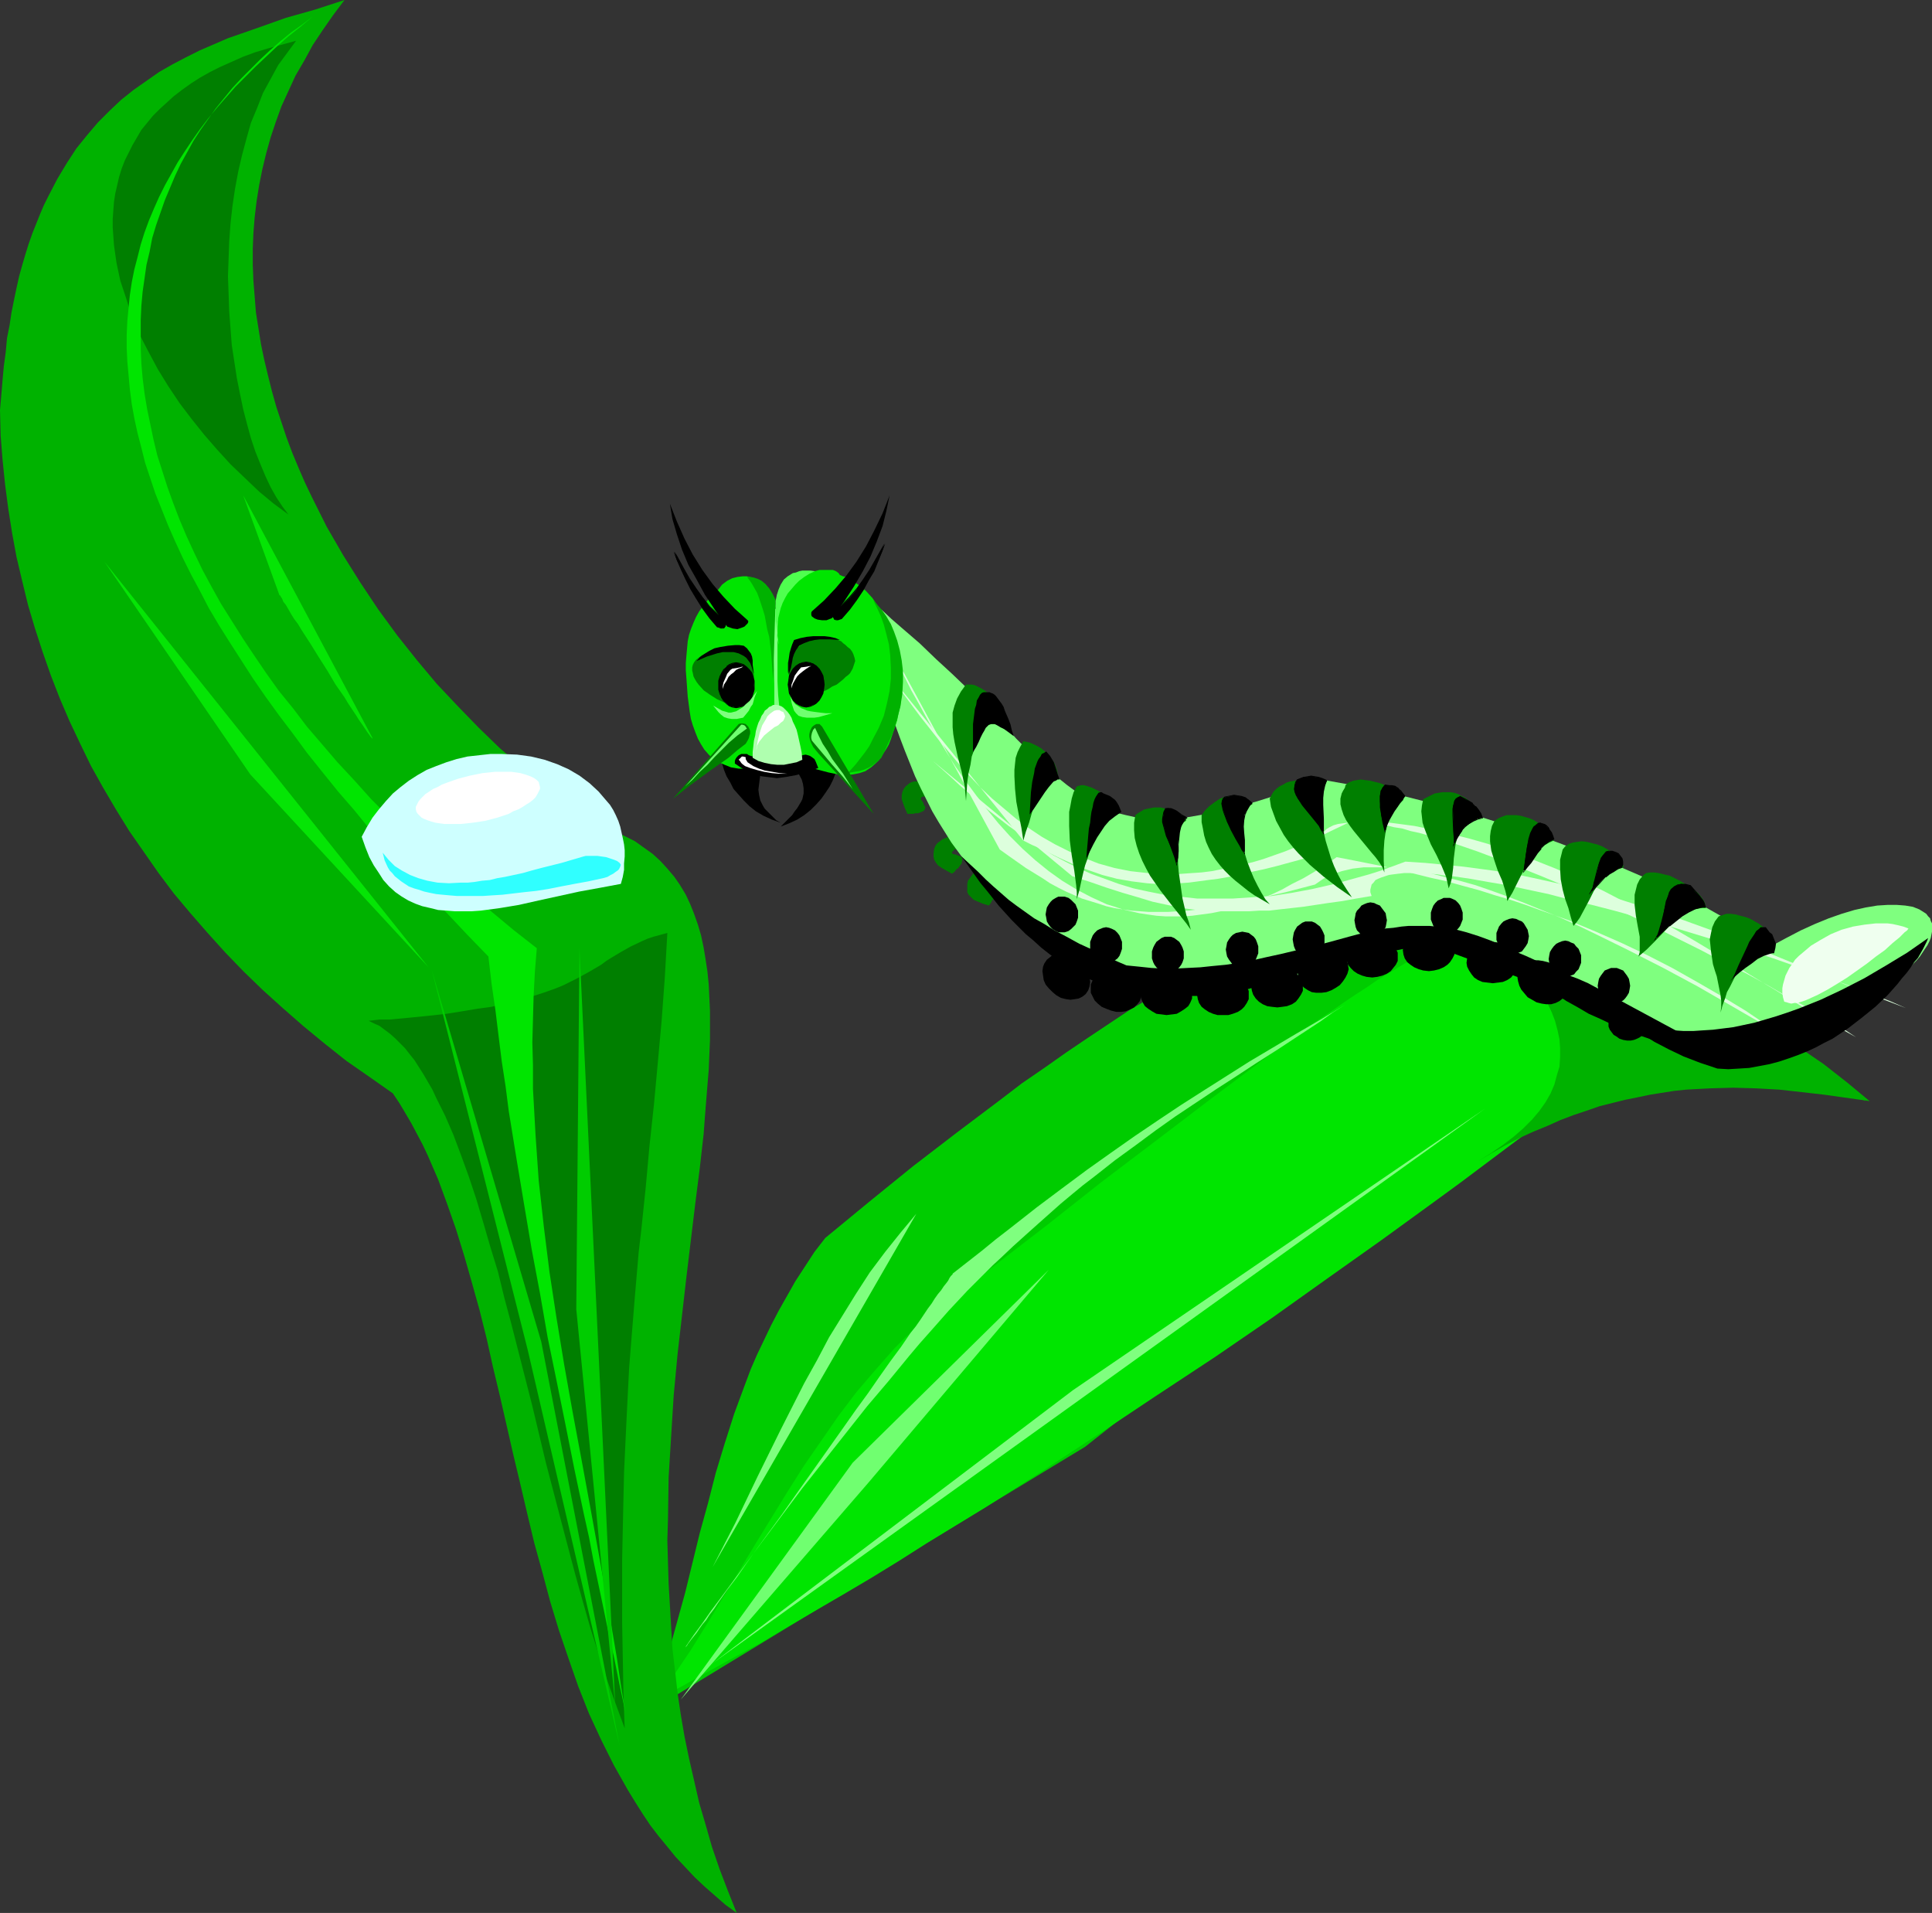 <?xml version="1.0" encoding="UTF-8" standalone="no"?>
<svg
   version="1.0"
   width="129.724mm"
   height="128.425mm"
   id="svg114"
   sodipodi:docname="Caterpillar 18.wmf"
   xmlns:inkscape="http://www.inkscape.org/namespaces/inkscape"
   xmlns:sodipodi="http://sodipodi.sourceforge.net/DTD/sodipodi-0.dtd"
   xmlns="http://www.w3.org/2000/svg"
   xmlns:svg="http://www.w3.org/2000/svg">
  <rect width="100%" height="100%" fill="#333333" stroke="none"/>
  <sodipodi:namedview
     id="namedview114"
     pagecolor="#ffffff"
     bordercolor="#000000"
     borderopacity="0.25"
     inkscape:showpageshadow="2"
     inkscape:pageopacity="0.0"
     inkscape:pagecheckerboard="0"
     inkscape:deskcolor="#d1d1d1"
     inkscape:document-units="mm" />
  <defs
     id="defs1">
    <pattern
       id="WMFhbasepattern"
       patternUnits="userSpaceOnUse"
       width="6"
       height="6"
       x="0"
       y="0" />
  </defs>
  <path
     style="fill:#007f00;fill-opacity:1;fill-rule:evenodd;stroke:none"
     d="m 255.813,214.417 v 0.646 0.646 l -0.323,0.485 -0.485,0.485 -0.646,0.323 -0.808,0.323 -0.808,0.162 h -0.97 l -1.131,0.162 -1.131,-0.162 -2.424,-0.323 -2.424,-0.646 -1.131,-0.485 -1.131,-0.646 -0.485,0.485 -0.323,0.323 v 0.162 l 0.162,0.323 0.808,0.162 0.808,0.323 0.485,0.162 0.323,0.323 v 0.323 0.485 l -0.162,0.646 -0.485,0.646 -0.323,0.485 -0.485,0.323 -0.485,0.646 -0.646,0.485 -1.454,-0.808 -1.131,-0.646 -0.97,-0.646 -0.485,-0.646 -0.485,-0.808 -0.162,-0.808 v -0.808 l 0.162,-1.131 0.323,-0.808 0.485,-0.646 0.646,-0.485 0.646,-0.485 1.454,-0.646 1.616,-0.323 1.778,-0.485 1.778,-0.323 1.778,-0.323 1.454,-0.485 z"
     id="path1" />
  <path
     style="fill:#007f00;fill-opacity:1;fill-rule:evenodd;stroke:none"
     d="m 245.955,209.569 -0.323,0.646 -0.485,0.323 -0.485,0.323 h -0.646 -0.808 l -0.808,-0.323 -0.646,-0.323 -0.97,-0.646 -0.808,-0.485 -0.808,-0.808 -0.808,-0.808 -0.808,-0.969 -1.454,-2.101 -0.646,-1.131 -0.646,-1.131 h -0.646 l -0.323,0.162 -0.162,0.162 v 0.323 l 0.485,0.646 0.162,0.323 0.162,0.485 0.323,0.485 v 0.323 l -0.162,0.323 -0.162,0.323 -0.646,0.323 -0.808,0.323 h -0.646 l -0.646,0.162 h -0.646 -0.808 l -0.646,-1.454 -0.485,-1.293 -0.323,-0.969 v -0.969 l 0.162,-0.808 0.323,-0.808 0.485,-0.646 0.97,-0.808 0.646,-0.323 0.808,-0.162 h 0.808 0.808 l 1.616,0.323 1.454,0.808 1.616,0.808 1.616,0.808 1.616,0.808 1.454,0.485 z"
     id="path2" />
  <path
     style="fill:#007f00;fill-opacity:1;fill-rule:evenodd;stroke:none"
     d="m 263.569,220.072 0.323,0.646 v 0.646 l -0.162,0.485 -0.485,0.646 -0.485,0.323 -0.646,0.485 -0.808,0.323 -0.97,0.323 -1.131,0.162 -1.131,0.162 h -1.131 -1.131 l -2.586,-0.323 -1.293,-0.323 -1.293,-0.323 -0.323,0.646 -0.162,0.323 v 0.162 l 0.162,0.162 0.808,0.162 0.97,0.162 0.323,0.162 0.323,0.323 0.323,0.323 v 0.323 l -0.162,0.646 -0.323,0.808 -0.323,0.485 -0.485,0.485 -0.323,0.646 -0.485,0.646 -1.616,-0.485 -1.131,-0.485 -1.131,-0.485 -0.646,-0.646 -0.646,-0.646 -0.323,-0.646 v -0.969 -1.131 l 0.162,-0.808 0.485,-0.646 0.485,-0.646 0.485,-0.646 1.293,-0.969 1.616,-0.646 3.394,-1.131 1.616,-0.808 1.454,-0.646 z"
     id="path3" />
  <path
     style="fill:#00cc00;fill-opacity:1;fill-rule:evenodd;stroke:none"
     d="m 473.487,279.372 -51.874,-25.53 -51.874,-25.368 -3.555,-0.646 -3.717,-0.323 h -4.04 l -4.04,0.162 -4.202,0.646 -4.202,0.808 -4.363,0.969 -4.525,1.454 -4.686,1.454 -4.848,1.777 -4.848,2.101 -4.848,2.262 -5.01,2.424 -5.171,2.585 -5.171,2.747 -5.171,3.07 -5.171,3.07 -5.494,3.232 -5.333,3.555 -5.333,3.555 -5.494,3.716 -5.494,3.878 -5.656,3.878 -5.494,4.201 -11.15,8.402 -11.15,8.564 -11.15,9.048 -10.989,9.048 -2.747,3.555 -2.424,3.716 -2.424,3.716 -2.101,3.716 -2.101,3.716 -1.939,3.716 -1.778,3.716 -1.778,3.716 -1.616,3.716 -1.454,3.878 -2.747,7.433 -2.424,7.594 -2.262,7.433 -1.939,7.594 -2.101,7.594 -3.717,15.189 -2.101,7.594 -2.101,7.594 -2.424,7.433 -2.586,7.594 55.267,-33.609 55.429,-33.609 6.949,-5.494 7.11,-5.494 7.272,-5.655 7.272,-5.655 14.382,-11.795 14.382,-11.634 7.272,-5.494 7.11,-5.494 7.11,-5.332 6.949,-5.009 6.949,-4.686 3.394,-2.262 3.394,-2.101 3.232,-2.101 3.394,-1.939 3.232,-1.777 3.232,-1.777 2.909,-1.939 2.747,-1.777 2.747,-1.777 2.747,-1.616 2.747,-1.454 2.747,-1.454 2.747,-1.293 2.747,-1.131 2.747,-0.969 2.747,-0.969 2.586,-0.808 2.747,-0.646 2.747,-0.485 2.747,-0.485 2.586,-0.323 2.747,-0.162 h 2.586 2.747 l 2.586,0.162 2.586,0.323 2.747,0.323 2.586,0.646 2.586,0.646 2.586,0.646 2.586,0.969 2.586,0.969 2.586,1.131 2.586,1.293 2.586,1.293 2.586,1.454 2.586,1.616 z"
     id="path4" />
  <path
     style="fill:#00e500;fill-opacity:1;fill-rule:evenodd;stroke:none"
     d="m 388.001,248.833 0.485,-2.101 0.323,-1.939 0.162,-1.777 v -1.616 l -0.323,-1.454 -0.162,-1.131 -0.485,-1.131 -0.485,-0.969 -0.646,-0.808 -0.646,-0.646 -0.97,-0.485 -0.97,-0.323 -1.131,-0.323 h -1.131 -1.454 l -1.293,0.162 -1.616,0.323 -1.616,0.485 -1.778,0.485 -1.778,0.646 -1.939,0.808 -1.939,0.969 -2.101,0.969 -2.262,1.131 -2.101,1.131 -2.424,1.293 -2.424,1.454 -2.424,1.454 -2.586,1.616 -2.747,1.616 -2.586,1.777 -2.747,1.777 -2.909,1.939 -2.747,1.939 -5.979,4.04 -6.141,4.363 -6.302,4.686 -6.464,4.847 -6.464,4.847 -6.787,5.171 -6.787,5.171 -14.059,10.664 -13.898,10.987 -14.059,10.826 -6.949,5.332 -6.949,5.332 -2.747,2.262 -2.586,2.424 -2.747,2.424 -2.586,2.585 -2.424,2.747 -2.424,2.747 -4.848,5.655 -4.525,5.978 -4.363,6.302 -4.363,6.302 -4.202,6.625 -8.242,13.411 -8.08,13.411 -4.04,6.625 -4.202,6.786 -4.363,6.463 -4.363,6.14 6.464,-3.393 6.626,-3.716 6.787,-3.716 6.787,-3.716 6.787,-4.039 6.949,-4.04 6.949,-4.04 7.11,-4.201 7.11,-4.363 7.11,-4.524 14.544,-8.887 14.706,-9.372 14.544,-9.533 14.544,-9.695 14.706,-9.695 14.382,-9.856 14.059,-10.018 13.898,-9.856 13.574,-9.856 6.626,-4.847 6.464,-4.847 6.464,-4.847 6.302,-4.686 2.262,-1.777 2.101,-1.616 1.939,-1.616 1.778,-1.616 1.616,-1.454 1.616,-1.454 1.293,-1.454 1.293,-1.454 1.131,-1.454 0.808,-1.293 0.808,-1.293 0.646,-1.293 0.485,-1.131 0.323,-1.293 0.162,-1.131 v -1.131 l -0.162,-1.131 -0.162,-0.969 -0.485,-0.969 -0.646,-1.131 -0.646,-0.969 -0.808,-0.969 -1.131,-0.969 -1.131,-0.808 -1.454,-0.969 -1.454,-0.808 -1.616,-0.808 -1.778,-0.808 -1.939,-0.646 -2.101,-0.808 -2.424,-0.808 z"
     id="path5" />
  <path
     style="fill:#00b200;fill-opacity:1;fill-rule:evenodd;stroke:none"
     d="m 363.761,227.343 2.586,1.616 2.747,1.616 2.586,1.616 2.424,1.777 2.424,1.939 2.262,1.777 2.262,2.101 2.101,1.939 1.939,2.101 1.778,2.101 1.778,2.101 1.616,2.101 1.293,2.262 1.131,2.101 1.131,2.424 0.808,2.101 0.646,2.424 0.485,2.262 0.162,2.262 v 2.262 l -0.162,2.424 -0.646,2.101 -0.646,2.424 -0.97,2.262 -1.293,2.262 -1.616,2.262 -1.778,2.101 -2.262,2.262 -2.424,2.101 -2.747,2.101 -3.07,2.101 -3.394,2.101 3.555,-2.101 3.717,-2.101 3.394,-1.777 3.555,-1.616 3.555,-1.454 3.232,-1.454 3.394,-1.293 3.394,-1.131 3.232,-1.131 3.232,-0.808 3.232,-0.808 3.232,-0.646 3.07,-0.646 6.141,-0.969 3.07,-0.323 5.979,-0.323 5.979,-0.162 5.818,0.162 5.818,0.323 5.818,0.646 5.656,0.646 11.474,1.616 -5.656,-4.686 -5.979,-4.686 -6.141,-4.201 -6.302,-4.04 -6.626,-3.878 -6.787,-3.716 -6.787,-3.555 -6.949,-3.393 -7.272,-3.07 -7.11,-2.908 -7.434,-2.747 -7.434,-2.585 -7.434,-2.424 -7.595,-2.262 -7.595,-2.101 z"
     id="path6" />
  <path
     style="fill:#70ff70;fill-opacity:1;fill-rule:evenodd;stroke:none"
     d="m 172.75,431.257 43.632,-60.108 49.773,-48.959 -45.733,53.968 z"
     id="path7" />
  <path
     style="fill:#7fff7f;fill-opacity:1;fill-rule:evenodd;stroke:none"
     d="M 180.83,422.047 376.851,281.311 272.296,352.729 Z"
     id="path8" />
  <path
     style="fill:#7fff7f;fill-opacity:1;fill-rule:evenodd;stroke:none"
     d="m 173.881,418.007 2.101,-3.07 2.262,-3.07 2.262,-3.232 2.424,-3.232 5.01,-6.786 5.01,-6.786 5.333,-7.11 5.333,-7.11 5.494,-6.948 5.494,-6.948 5.494,-6.948 5.494,-6.463 5.171,-6.302 2.586,-3.07 2.586,-2.908 2.424,-2.747 2.424,-2.747 2.424,-2.585 2.262,-2.424 2.262,-2.262 2.262,-2.262 1.939,-1.939 2.101,-1.939 3.07,-2.908 3.232,-2.908 3.07,-2.747 2.909,-2.585 2.909,-2.585 2.909,-2.424 2.747,-2.262 2.747,-2.101 5.333,-4.201 5.333,-3.878 5.01,-3.716 5.01,-3.555 10.181,-6.786 5.01,-3.232 5.171,-3.393 5.333,-3.393 5.656,-3.716 5.656,-3.716 2.909,-2.101 3.07,-1.939 -6.141,3.716 -6.141,3.555 -5.979,3.555 -5.979,3.555 -11.474,7.271 -5.818,3.716 -5.818,3.878 -5.979,4.04 -5.979,4.201 -6.141,4.363 -6.302,4.686 -3.232,2.424 -3.232,2.424 -6.787,5.332 -3.555,2.747 -3.555,2.908 -3.717,2.908 -3.717,2.908 v 0.162 l -0.162,0.162 -0.323,0.323 -0.323,0.485 -0.323,0.646 -0.485,0.646 -0.646,0.808 -0.646,0.969 -0.808,0.969 -0.808,1.131 -0.808,1.293 -0.97,1.293 -0.97,1.454 -0.97,1.454 -1.131,1.616 -1.293,1.616 -2.424,3.555 -2.747,3.716 -2.747,3.878 -2.909,4.201 -3.07,4.201 -3.07,4.363 -6.302,8.887 -6.302,8.887 -3.07,4.363 -3.07,4.201 -3.07,4.201 -2.747,3.878 -2.586,3.716 -2.586,3.393 -1.131,1.616 -1.131,1.616 -0.97,1.454 -1.131,1.454 -0.808,1.293 -0.97,1.131 -0.808,1.131 -0.646,0.969 -0.646,0.808 -0.646,0.808 -0.485,0.646 -0.485,0.646 -0.162,0.323 -0.323,0.323 z"
     id="path9" />
  <path
     style="fill:#7fff7f;fill-opacity:1;fill-rule:evenodd;stroke:none"
     d="m 180.83,397.648 2.909,-5.655 2.909,-5.655 5.656,-11.795 5.818,-11.795 5.979,-11.795 3.232,-5.817 3.07,-5.817 3.394,-5.494 3.394,-5.494 3.555,-5.494 3.878,-5.171 3.878,-4.847 4.04,-4.847 z"
     id="path10" />
  <path
     style="fill:#00b200;fill-opacity:1;fill-rule:evenodd;stroke:none"
     d="m 186.971,485.386 -2.262,-5.655 -2.101,-5.494 -1.939,-5.655 -1.616,-5.655 -1.616,-5.494 -1.293,-5.655 -1.293,-5.655 -1.131,-5.494 -0.97,-5.655 -0.808,-5.494 -0.646,-5.655 -0.646,-5.494 -0.323,-5.494 -0.323,-5.494 -0.323,-5.494 -0.162,-5.494 -0.162,-5.494 0.162,-5.332 0.162,-10.664 0.646,-10.503 0.646,-10.341 0.97,-10.341 1.131,-9.856 1.131,-9.856 1.131,-9.372 1.131,-9.372 1.131,-8.887 0.97,-8.564 0.323,-4.363 0.323,-4.039 0.323,-4.04 0.323,-3.878 0.162,-3.878 0.162,-3.716 v -3.716 -3.555 l -0.162,-3.393 -0.162,-3.393 -0.323,-3.232 -0.485,-3.232 -0.485,-2.908 -0.646,-3.07 -0.808,-2.747 -0.97,-2.747 -0.97,-2.424 -1.131,-2.424 -1.454,-2.424 -1.454,-2.101 -1.778,-2.101 -1.778,-1.939 -1.939,-1.777 -2.262,-1.616 -2.262,-1.616 -2.586,-1.293 -2.586,-1.293 -2.424,-1.454 -2.586,-1.454 -2.586,-1.616 -2.747,-1.616 -2.586,-1.939 -2.586,-1.939 -2.747,-1.939 -2.747,-2.101 -2.586,-2.262 -5.494,-4.686 -5.333,-5.171 -5.333,-5.494 -5.333,-5.655 -5.01,-5.978 -5.01,-6.302 -4.848,-6.625 -4.525,-6.786 -4.363,-6.948 -4.202,-7.271 -1.778,-3.555 -1.939,-3.878 -1.778,-3.716 -1.616,-3.716 -1.616,-3.878 -1.454,-3.878 -1.293,-3.878 -1.293,-3.878 -1.131,-4.039 -0.97,-3.878 -0.97,-4.039 -0.808,-3.878 -0.646,-4.039 -0.646,-4.039 -0.323,-4.039 -0.323,-4.039 -0.162,-4.039 v -4.039 l 0.162,-4.039 0.323,-4.039 0.485,-4.039 0.646,-4.039 0.808,-4.039 0.97,-4.039 1.131,-4.039 1.293,-3.878 1.454,-4.039 1.778,-3.878 1.778,-3.878 2.262,-3.878 L 79.346,11.472 81.931,7.594 84.517,3.878 87.426,0 79.992,2.424 l -7.434,2.101 -7.272,2.585 -7.434,2.585 -7.11,3.07 -3.555,1.777 -3.394,1.777 -3.394,1.939 -3.232,2.262 -3.232,2.262 -3.232,2.585 -2.909,2.747 -2.909,2.908 -2.747,3.232 -2.747,3.393 -2.424,3.716 -2.424,4.039 -2.262,4.363 -1.131,2.262 L 10.181,54.291 9.211,56.715 8.242,59.138 7.272,61.885 6.464,64.47 5.656,67.217 4.848,70.126 4.202,73.034 3.555,76.104 2.909,79.336 2.424,82.567 1.778,85.799 1.454,89.354 0.97,92.908 0.646,96.463 0.323,100.341 0,104.057 l 0.162,6.463 0.485,6.14 0.646,6.302 0.808,6.14 0.97,6.14 1.131,6.14 1.454,6.14 1.454,5.978 1.778,5.978 1.939,5.978 2.101,5.978 2.262,5.817 2.424,5.655 2.747,5.817 2.747,5.655 3.07,5.494 3.232,5.494 3.394,5.494 3.717,5.332 3.717,5.332 3.878,5.171 4.202,5.009 4.363,5.009 4.525,5.009 4.686,4.847 4.848,4.686 5.01,4.524 5.171,4.524 5.494,4.524 5.494,4.363 5.818,4.04 5.979,4.201 1.616,2.424 1.454,2.424 1.616,2.747 1.454,2.747 1.454,2.747 1.293,2.747 2.586,5.978 2.262,6.14 2.262,6.463 2.101,6.786 1.939,6.786 1.939,6.948 1.778,7.11 1.616,7.271 1.778,7.433 3.394,14.865 1.778,7.433 1.778,7.594 1.778,7.433 2.101,7.594 1.939,7.271 2.262,7.433 2.424,7.11 2.424,6.948 2.747,6.948 3.07,6.625 3.232,6.463 3.555,6.302 1.778,2.908 1.939,3.07 1.939,2.908 2.101,2.747 2.262,2.747 2.101,2.585 2.424,2.585 2.424,2.585 2.586,2.424 2.586,2.262 2.586,2.262 z"
     id="path11" />
  <path
     style="fill:#007f00;fill-opacity:1;fill-rule:evenodd;stroke:none"
     d="m 169.357,236.715 -1.778,0.485 -1.778,0.485 -1.454,0.485 -1.454,0.646 -2.747,1.293 -2.586,1.454 -2.424,1.454 -1.293,0.808 -1.293,0.969 -2.747,1.616 -1.454,0.808 -1.778,0.969 -1.616,0.808 -1.939,0.969 -1.939,0.808 -2.262,0.808 -2.424,0.808 -2.586,0.808 -2.747,0.646 -3.07,0.808 -3.232,0.808 -3.555,0.485 -3.878,0.646 -4.04,0.646 -4.363,0.485 -4.848,0.485 -5.171,0.485 h -2.586 l -2.747,0.323 1.293,0.646 1.454,0.646 1.293,0.969 1.293,0.969 1.293,1.131 1.293,1.293 1.293,1.293 1.131,1.454 1.293,1.616 1.131,1.777 1.131,1.777 1.131,1.939 1.131,1.939 0.97,2.101 1.131,2.262 1.131,2.262 2.101,4.847 1.939,5.171 1.939,5.332 1.939,5.817 1.778,5.978 1.778,6.14 1.939,6.302 1.616,6.625 1.778,6.625 1.778,6.948 3.555,13.896 3.394,14.219 3.717,14.219 3.717,14.057 1.939,6.948 1.939,6.786 2.101,6.625 2.101,6.463 2.262,6.302 2.262,6.14 -0.323,-9.21 -0.162,-8.887 -0.162,-8.564 v -16.158 l 0.162,-7.594 0.162,-7.433 0.162,-7.11 0.323,-6.948 0.323,-6.786 0.323,-6.463 0.323,-6.302 0.485,-6.14 0.485,-5.978 0.485,-5.978 0.485,-5.655 0.485,-5.655 0.646,-5.494 1.131,-10.826 0.97,-10.664 1.131,-10.503 0.97,-10.503 0.97,-10.664 0.808,-10.987 0.323,-5.655 z"
     id="path12" />
  <path
     style="fill:#007f00;fill-opacity:1;fill-rule:evenodd;stroke:none"
     d="m 75.144,10.341 -3.555,0.969 -3.555,0.969 -3.232,0.969 -3.07,1.131 -2.909,1.293 -2.909,1.293 -2.586,1.293 -2.586,1.454 -2.262,1.454 -2.262,1.616 -2.101,1.616 -1.778,1.616 -1.778,1.616 -1.778,1.777 -1.454,1.777 -1.454,1.777 -1.131,1.939 -1.131,1.939 -0.97,1.939 -0.97,1.939 -0.808,2.101 -0.646,2.101 -0.485,2.101 -0.485,2.101 -0.323,2.101 -0.162,2.101 -0.162,2.262 v 2.101 l 0.162,2.262 0.162,2.262 0.646,4.524 0.97,4.524 1.454,4.363 1.454,4.686 1.939,4.524 2.262,4.363 2.424,4.524 2.586,4.201 2.909,4.363 3.07,4.04 3.232,4.04 3.232,3.716 3.394,3.716 3.717,3.555 3.555,3.393 3.717,3.07 3.717,2.747 -1.454,-1.939 -1.616,-2.424 -1.454,-2.585 -1.293,-2.747 -1.293,-3.07 -1.293,-3.232 -1.131,-3.393 -0.97,-3.555 -0.97,-3.716 -0.808,-3.878 -0.808,-4.039 -0.646,-4.201 -0.646,-4.201 -0.323,-4.201 -0.323,-4.363 -0.162,-4.524 -0.162,-4.363 0.162,-4.524 0.162,-4.363 0.323,-4.524 0.485,-4.363 0.646,-4.363 0.808,-4.363 0.97,-4.201 1.131,-4.201 1.131,-4.039 1.616,-3.878 1.454,-3.716 1.939,-3.555 1.939,-3.555 2.262,-3.07 z"
     id="path13" />
  <path
     style="fill:#00e500;fill-opacity:1;fill-rule:evenodd;stroke:none"
     d="m 79.346,4.201 -2.747,2.101 -2.747,1.939 -2.747,2.262 -2.586,2.262 -2.424,2.262 -2.424,2.424 -2.424,2.424 -2.262,2.424 -2.101,2.585 -2.101,2.585 -1.939,2.747 -1.939,2.747 -1.778,2.747 -1.616,2.908 -1.616,2.908 -1.454,3.07 -1.293,3.07 -1.293,3.07 -1.131,3.232 -1.131,3.232 -0.97,3.232 -0.646,3.393 -0.808,3.393 -0.485,3.393 -0.485,3.393 -0.323,3.555 -0.162,3.555 v 3.716 3.716 l 0.162,3.716 0.323,3.716 0.485,3.878 0.646,3.878 0.808,3.878 0.808,3.878 0.97,4.04 1.293,4.04 1.293,4.039 1.454,4.04 1.616,4.201 1.778,4.201 1.939,4.201 2.101,4.363 2.262,4.201 2.424,4.363 2.747,4.363 2.747,4.363 2.909,4.363 3.07,4.524 3.232,4.524 3.555,4.363 3.555,4.686 3.878,4.524 3.878,4.524 4.363,4.686 4.202,4.686 4.686,4.686 4.686,4.524 5.01,4.847 5.01,4.686 5.333,4.686 5.494,4.847 5.818,4.847 5.979,4.686 -0.485,5.978 -0.323,6.14 -0.162,5.817 -0.162,5.978 0.162,5.817 v 5.978 l 0.323,5.817 0.323,5.817 0.808,11.634 1.293,11.634 1.454,11.634 1.778,11.634 1.939,11.795 2.101,11.795 2.262,12.118 2.262,12.28 2.262,12.442 2.262,12.765 2.262,13.25 0.97,6.625 1.131,6.786 -1.454,-6.786 -1.293,-6.463 -1.454,-6.463 -1.293,-6.302 -1.293,-6.14 -1.293,-6.14 -1.131,-5.978 -1.293,-5.817 -2.424,-11.472 -2.262,-11.311 -2.262,-11.149 -2.262,-10.987 -1.939,-11.149 -2.101,-11.149 -1.939,-11.472 -1.939,-11.634 -0.97,-5.978 -0.97,-5.978 -0.808,-6.302 -0.97,-6.302 -0.808,-6.463 -0.808,-6.625 -0.97,-6.625 -0.808,-6.948 -5.333,-5.494 -5.171,-5.494 -5.171,-5.332 -4.848,-5.171 -4.525,-5.171 -4.686,-5.171 -4.202,-5.171 -4.202,-4.847 -4.04,-5.009 -3.878,-4.847 -3.555,-4.847 -3.555,-4.686 -3.394,-4.686 -3.232,-4.686 -2.909,-4.524 -2.909,-4.524 -2.747,-4.363 -2.586,-4.363 -2.262,-4.363 -2.262,-4.201 -2.101,-4.201 -1.939,-4.201 -1.778,-4.04 -1.616,-4.04 -1.616,-4.04 -1.293,-3.878 -1.293,-3.878 -0.97,-3.878 -0.97,-3.716 -0.808,-3.716 -0.646,-3.555 -0.485,-3.716 -0.323,-3.555 -0.323,-3.555 -0.162,-3.393 v -3.555 l 0.162,-3.393 0.323,-3.393 0.323,-3.232 0.485,-3.232 0.646,-3.232 0.808,-3.07 0.808,-3.232 0.97,-3.07 1.131,-3.07 1.293,-3.07 1.293,-2.908 1.454,-2.908 1.616,-2.908 1.616,-2.908 1.778,-2.747 1.939,-2.908 1.939,-2.747 2.101,-2.747 2.262,-2.747 2.262,-2.585 2.424,-2.747 2.586,-2.585 2.586,-2.585 5.494,-5.171 2.747,-2.424 3.07,-2.424 z"
     id="path14" />
  <path
     style="fill:#7fff7f;fill-opacity:1;fill-rule:evenodd;stroke:none"
     d="m 449.409,240.108 -2.747,-1.777 -2.909,-1.777 -2.909,-1.777 -3.07,-1.777 -6.302,-3.555 -6.787,-3.393 -6.949,-3.232 -7.11,-3.07 -7.434,-2.908 -7.434,-2.908 -7.595,-2.747 -7.757,-2.424 -7.595,-2.424 -7.757,-2.101 -7.595,-1.939 -7.595,-1.777 -7.434,-1.454 -7.272,-1.293 -3.07,1.131 -2.747,0.969 -2.909,0.969 -2.586,0.969 -2.586,0.808 -2.586,0.808 -2.424,0.646 -2.262,0.646 -2.262,0.646 -2.101,0.485 -2.262,0.485 -1.939,0.323 -3.717,0.646 -3.717,0.323 -3.232,0.162 h -3.232 l -2.909,-0.323 -2.909,-0.646 -2.586,-0.646 -2.586,-0.969 -2.424,-1.131 -2.424,-1.454 -2.424,-1.616 -2.424,-1.777 -2.424,-1.939 -2.586,-2.262 -2.424,-2.424 -2.747,-2.424 -2.747,-2.747 -2.747,-3.07 -3.07,-3.07 -3.232,-3.232 -3.555,-3.555 -3.717,-3.555 -4.04,-3.716 -4.202,-4.04 -4.686,-4.04 -2.424,-2.101 -2.424,-2.262 -1.616,-0.808 -1.616,-0.808 -1.616,-0.646 -1.616,-0.485 -1.454,-0.485 -1.454,-0.323 -1.454,-0.162 -1.454,-0.323 h -2.747 l -2.747,0.162 -2.424,0.485 -2.424,0.808 -2.262,0.969 -2.101,1.293 -1.939,1.454 -1.778,1.616 -1.616,1.777 -1.454,1.939 -1.131,2.101 -1.131,2.101 -0.97,2.262 -0.646,2.262 -0.323,2.424 -0.323,2.424 v 2.262 l 0.162,2.262 0.485,2.262 0.646,2.101 0.97,2.101 1.131,1.939 1.454,1.939 1.616,1.616 2.101,1.454 2.262,1.293 1.131,0.485 1.293,0.485 1.454,0.485 1.454,0.323 2.262,-0.485 2.101,-0.485 1.939,-0.485 1.778,-0.646 1.616,-0.808 1.454,-0.646 1.293,-0.808 1.131,-0.808 1.131,-0.808 0.808,-0.969 0.808,-0.808 0.808,-0.969 1.131,-1.616 0.97,-1.777 0.646,-1.454 0.485,-1.293 0.485,-1.131 0.485,-0.808 0.162,-0.323 0.323,-0.162 h 0.323 0.323 l 0.323,0.162 0.485,0.323 0.485,0.323 0.485,0.646 1.131,3.555 1.293,3.555 1.293,3.393 1.293,3.232 1.293,3.232 1.454,3.07 1.454,2.908 1.454,2.908 1.616,2.747 1.616,2.585 1.616,2.585 1.778,2.424 1.778,2.424 1.778,2.262 1.939,2.101 1.778,2.101 1.939,1.939 1.939,1.777 2.101,1.939 1.939,1.616 2.101,1.616 2.101,1.454 2.101,1.454 2.101,1.293 4.363,2.585 4.525,2.101 4.363,1.777 4.686,1.454 4.686,1.293 4.525,0.969 4.686,0.646 4.848,0.323 4.686,0.323 4.686,-0.162 4.686,-0.162 4.686,-0.485 4.525,-0.808 4.525,-0.808 4.525,-0.969 4.363,-1.293 4.363,-1.454 4.202,-1.454 4.04,-1.616 3.878,-1.777 h 1.778 l 1.778,0.162 2.262,0.323 2.101,0.485 2.424,0.646 2.586,0.808 2.747,0.969 2.747,0.969 2.909,1.131 3.07,1.131 6.141,2.747 6.464,2.747 13.09,6.14 6.302,2.747 6.141,2.908 3.07,1.293 2.747,1.131 2.747,1.131 2.747,1.131 2.424,0.808 2.424,0.808 2.101,0.646 1.939,0.485 1.778,0.323 1.616,0.323 3.555,-1.616 3.232,-1.454 3.232,-1.616 3.07,-1.454 2.909,-1.454 2.747,-1.616 2.586,-1.293 2.424,-1.454 2.424,-1.454 2.101,-1.293 2.262,-1.454 1.778,-1.293 1.939,-1.131 1.616,-1.293 1.616,-1.293 1.454,-1.131 1.293,-1.293 1.293,-1.131 0.97,-1.131 0.97,-0.969 0.97,-1.131 0.646,-0.969 0.646,-0.969 0.646,-0.969 0.485,-0.969 0.323,-0.808 0.162,-0.808 0.162,-0.808 v -0.808 -0.646 -0.646 l -0.323,-0.646 -0.162,-0.646 -0.485,-0.485 -0.485,-0.646 -0.485,-0.323 -1.293,-0.808 -1.616,-0.646 -1.939,-0.323 -2.101,-0.162 h -2.424 l -2.586,0.162 -2.909,0.485 -2.909,0.646 -3.232,0.969 -3.232,1.131 -3.555,1.454 -3.555,1.616 -3.717,1.939 z"
     id="path15" />
  <path
     style="fill:#ddffdd;fill-opacity:1;fill-rule:evenodd;stroke:none"
     d="m 224.301,169.497 4.525,5.978 4.686,6.302 4.848,6.14 5.171,6.14 2.586,2.908 2.747,2.908 2.909,2.747 3.07,2.585 3.07,2.585 3.07,2.262 3.394,2.262 3.394,1.939 3.555,1.777 3.717,1.616 3.717,1.454 4.04,1.131 4.04,0.808 4.363,0.485 2.101,0.162 2.262,0.162 h 2.424 l 2.262,-0.162 2.262,-0.162 2.424,-0.162 2.586,-0.323 2.424,-0.485 2.586,-0.485 2.586,-0.646 2.747,-0.646 2.747,-0.808 2.747,-0.969 2.747,-0.969 2.747,-1.131 3.07,-1.131 2.909,-1.454 2.909,-1.454 3.07,-1.454 3.232,-1.616 5.01,0.485 5.01,0.646 4.848,0.646 4.686,0.969 4.848,1.131 4.525,1.131 4.525,1.293 4.363,1.454 4.363,1.454 8.565,3.393 4.04,1.777 8.08,3.878 7.757,4.039 7.595,4.04 7.434,4.363 7.272,4.363 6.949,4.363 6.949,4.201 6.787,4.201 6.787,3.878 6.626,3.716 -1.939,-1.293 -1.939,-1.293 -4.363,-2.585 -4.525,-2.585 -5.01,-2.747 -5.01,-2.908 -5.333,-2.908 -5.494,-2.747 -5.494,-2.908 -11.635,-5.817 -11.635,-5.494 -5.818,-2.585 -5.818,-2.585 -5.818,-2.424 -5.656,-2.262 -5.494,-2.101 -5.171,-1.939 -5.171,-1.777 -4.848,-1.616 -4.686,-1.293 -2.262,-0.485 -2.101,-0.646 -2.101,-0.323 -1.939,-0.485 -1.939,-0.323 -1.778,-0.162 -1.616,-0.162 h -1.778 -1.454 -1.293 l -1.293,0.162 -1.131,0.162 -1.131,0.323 -0.97,0.485 -0.808,0.485 -0.646,0.646 -0.485,0.808 -0.485,0.646 -0.162,0.969 -0.162,0.969 v 1.131 l 0.323,1.293 -3.878,0.969 -3.555,0.969 -3.555,0.969 -3.232,0.808 -3.07,0.646 -3.07,0.646 -2.747,0.646 -2.747,0.485 -2.586,0.323 -2.424,0.323 -2.424,0.323 -2.262,0.162 -2.262,0.162 h -2.101 -1.939 l -2.101,-0.162 -3.878,-0.485 -3.717,-0.646 -3.717,-0.969 -3.717,-1.293 -3.717,-1.454 -3.878,-1.777 -4.202,-2.101 -2.262,-0.969 -2.262,-1.131 z"
     id="path16" />
  <path
     style="fill:#ddffdd;fill-opacity:1;fill-rule:evenodd;stroke:none"
     d="m 236.744,193.088 4.525,4.04 2.262,2.101 2.424,2.101 4.848,4.201 5.171,4.04 2.747,1.939 2.747,1.939 2.909,1.777 2.909,1.777 3.07,1.616 3.232,1.616 3.232,1.454 3.555,1.293 3.555,1.293 3.717,1.131 3.717,0.808 4.04,0.808 4.04,0.485 4.363,0.485 h 4.525 4.525 l 4.848,-0.323 5.01,-0.323 5.171,-0.808 5.171,-0.969 5.656,-1.293 5.818,-1.616 2.909,-0.808 3.07,-0.969 3.07,-1.131 3.07,-1.131 5.01,0.323 5.01,0.485 4.848,0.485 4.848,0.646 4.686,0.646 4.525,0.808 4.525,0.969 4.363,0.969 4.363,0.969 4.202,1.131 8.403,2.262 8.08,2.585 7.757,2.585 7.595,2.747 7.434,2.908 7.11,2.908 7.11,2.908 6.949,2.908 6.787,2.747 6.626,2.585 6.787,2.585 -4.04,-1.777 -4.202,-1.616 -4.686,-1.777 -4.848,-1.777 -5.171,-1.939 -5.171,-1.777 -5.494,-1.939 -5.494,-1.777 -11.635,-3.555 -11.635,-3.555 -11.635,-3.232 -5.656,-1.454 -5.494,-1.293 -5.494,-1.454 -5.333,-1.131 -5.171,-1.131 -4.848,-0.808 -4.525,-0.808 -4.363,-0.646 -2.101,-0.162 -1.939,-0.323 -1.939,-0.162 h -1.778 l -1.616,-0.162 h -3.07 l -1.454,0.162 -1.293,0.162 -1.131,0.162 -0.97,0.323 -0.97,0.323 -0.808,0.323 -0.646,0.323 -0.485,0.646 -0.485,0.485 -0.162,0.646 -0.162,0.646 v 0.646 l 0.323,0.969 -3.878,0.646 -3.555,0.646 -3.555,0.485 -3.232,0.485 -3.232,0.485 -2.909,0.323 -2.909,0.323 -2.747,0.323 h -2.586 l -2.424,0.162 h -2.424 -4.525 -2.101 l -4.202,-0.323 -3.878,-0.485 -3.717,-0.808 -3.717,-0.808 -3.717,-1.131 -3.878,-1.131 -4.04,-1.293 -4.202,-1.454 -4.525,-1.454 z"
     id="path17" />
  <path
     style="fill:#ddffdd;fill-opacity:1;fill-rule:evenodd;stroke:none"
     d="m 225.755,164.004 1.778,3.555 1.778,3.716 1.939,3.878 2.101,3.716 2.101,3.878 2.262,4.04 2.262,3.716 2.424,3.878 2.586,3.716 2.747,3.716 2.747,3.555 2.909,3.555 2.909,3.232 3.232,3.232 3.232,2.908 3.394,2.747 3.394,2.424 3.717,2.262 3.717,1.939 3.878,1.777 2.101,0.646 1.939,0.646 2.101,0.485 2.101,0.485 2.101,0.323 2.262,0.323 2.262,0.162 h 2.262 2.262 l 2.262,-0.162 2.424,-0.323 2.424,-0.323 2.424,-0.485 2.424,-0.646 2.586,-0.646 2.586,-0.969 2.586,-0.969 2.586,-0.969 2.747,-1.293 2.586,-1.454 2.909,-1.454 2.747,-1.616 2.909,-1.777 2.747,-1.939 5.01,0.969 4.848,0.969 4.686,0.969 4.525,1.131 4.525,1.131 4.363,0.969 4.04,1.131 4.202,1.131 4.04,1.293 3.878,1.131 3.878,1.293 3.555,1.293 7.272,2.585 6.949,2.908 6.626,2.908 6.464,3.07 6.302,3.232 6.302,3.555 6.141,3.555 6.141,3.716 5.979,4.04 6.302,4.04 -3.878,-2.262 -4.04,-2.424 -8.08,-4.686 -8.403,-4.847 -8.726,-4.686 -8.888,-4.524 -8.888,-4.363 -4.363,-2.101 -4.363,-1.939 -4.363,-1.777 -4.363,-1.777 -4.202,-1.616 -4.04,-1.454 -4.202,-1.454 -4.04,-1.131 -3.878,-0.969 -3.717,-0.969 -3.717,-0.646 -3.394,-0.485 -3.394,-0.323 h -3.232 -3.07 l -2.747,0.323 -2.747,0.646 -2.424,0.808 -2.262,1.131 -2.101,1.454 -3.717,0.969 -3.717,0.969 -3.555,0.808 -3.394,0.808 -3.394,0.808 -3.07,0.646 -2.909,0.485 -3.07,0.485 -2.747,0.323 -2.586,0.323 -2.586,0.162 -2.586,0.162 h -2.424 -2.424 l -2.101,-0.162 -2.262,-0.162 -2.262,-0.323 -2.101,-0.323 -2.101,-0.485 -1.939,-0.646 -2.101,-0.646 -2.101,-0.646 -4.04,-1.777 -1.939,-0.969 -2.101,-1.131 -1.939,-1.293 -2.101,-1.293 -2.101,-1.293 -4.363,-3.07 -2.262,-1.616 z"
     id="path18" />
  <path
     style="fill:#007f00;fill-opacity:1;fill-rule:evenodd;stroke:none"
     d="m 336.451,198.259 -0.485,0.969 -0.323,1.293 -0.323,1.454 -0.162,1.616 v 1.777 l 0.162,1.939 0.323,1.939 0.323,2.101 0.485,2.101 0.646,2.101 0.646,2.101 0.808,2.101 0.97,2.101 1.131,2.101 1.131,1.777 1.293,1.939 -3.717,-2.585 -3.555,-2.747 -3.394,-2.908 -1.454,-1.454 -1.454,-1.454 -1.293,-1.454 -1.293,-1.616 -1.131,-1.616 -0.97,-1.777 -0.97,-1.777 -0.646,-1.777 -0.646,-1.777 -0.323,-2.101 0.485,-0.969 0.485,-0.808 0.646,-0.646 0.808,-0.646 0.97,-0.485 0.808,-0.485 0.97,-0.323 1.131,-0.162 2.101,-0.323 h 2.101 l 1.939,0.162 z"
     id="path19" />
  <path
     style="fill:#007f00;fill-opacity:1;fill-rule:evenodd;stroke:none"
     d="m 317.867,204.075 -1.131,-0.808 -1.131,-0.485 -1.131,-0.485 -0.97,-0.162 h -1.131 -0.97 l -0.808,0.162 -0.97,0.323 -1.454,0.969 -1.293,0.969 -1.131,1.131 -0.808,1.131 v 1.777 l 0.323,1.616 0.323,1.777 0.485,1.616 0.646,1.454 0.808,1.616 0.97,1.454 1.131,1.454 1.131,1.293 1.293,1.293 1.454,1.293 1.616,1.293 1.616,1.293 1.616,1.131 1.939,1.131 1.939,1.131 -1.131,-1.293 -0.97,-1.616 -0.97,-1.777 -0.97,-1.939 -0.808,-1.939 -0.808,-2.101 -0.646,-2.101 -0.485,-2.101 -0.323,-1.939 -0.323,-1.939 v -1.777 l 0.162,-1.454 0.485,-1.293 0.162,-0.485 0.323,-0.646 0.323,-0.323 0.485,-0.323 0.646,-0.162 z"
     id="path20" />
  <path
     style="fill:#007f00;fill-opacity:1;fill-rule:evenodd;stroke:none"
     d="m 301.06,208.115 -1.293,-1.131 -1.616,-0.969 -1.778,-0.646 -1.778,-0.485 h -1.778 l -0.808,0.162 -0.808,0.162 -0.808,0.162 -0.808,0.485 -0.808,0.485 -0.646,0.485 -0.323,1.939 v 1.939 l 0.162,1.939 0.485,1.939 0.646,1.939 0.808,1.939 0.97,1.939 0.97,1.777 2.586,3.716 2.747,3.555 2.586,3.232 1.293,1.616 1.131,1.616 -0.485,-1.939 -0.646,-1.777 -0.485,-2.101 -0.485,-2.101 -0.646,-4.524 -0.323,-2.262 -0.162,-2.101 v -2.101 -1.939 -1.616 l 0.162,-1.616 0.323,-1.293 0.485,-1.131 0.485,-0.808 0.323,-0.162 z"
     id="path21" />
  <path
     style="fill:#007f00;fill-opacity:1;fill-rule:evenodd;stroke:none"
     d="m 284.254,206.338 -1.131,-1.777 -1.293,-1.616 -1.616,-1.293 -1.454,-0.969 -1.616,-0.808 -1.454,-0.485 -0.646,-0.162 h -0.646 l -0.646,0.162 -0.485,0.162 -0.808,1.454 -0.485,1.616 -0.323,1.777 -0.323,1.616 v 1.777 1.777 l 0.162,3.716 0.485,3.716 0.646,3.878 0.485,3.716 0.162,1.777 v 1.777 l 0.646,-2.262 0.485,-2.262 0.485,-2.101 0.485,-1.939 0.646,-1.777 0.485,-1.777 0.485,-1.616 0.646,-1.616 0.646,-1.293 0.646,-1.293 0.646,-0.969 0.97,-0.969 0.808,-0.808 0.808,-0.485 0.97,-0.485 z"
     id="path22" />
  <path
     style="fill:#007f00;fill-opacity:1;fill-rule:evenodd;stroke:none"
     d="m 341.299,199.874 -0.485,0.808 -0.323,0.646 -0.323,1.293 v 1.454 l 0.323,1.293 0.485,1.454 0.646,1.293 0.97,1.454 0.97,1.293 4.525,5.494 0.97,1.131 0.97,1.293 0.808,1.293 0.485,1.293 -0.162,-2.908 v -2.747 l 0.162,-2.424 0.323,-2.262 0.485,-2.101 0.485,-1.131 0.485,-0.969 0.646,-0.969 0.646,-0.969 0.808,-0.969 0.97,-0.969 -0.646,-0.969 -0.808,-0.808 -0.808,-0.646 -1.131,-0.808 -1.293,-0.485 -1.131,-0.485 -1.293,-0.323 -1.293,-0.323 -1.293,-0.162 -1.131,-0.162 -0.97,0.162 -0.97,0.162 -0.808,0.323 -0.646,0.323 -0.485,0.485 z"
     id="path23" />
  <path
     style="fill:#007f00;fill-opacity:1;fill-rule:evenodd;stroke:none"
     d="m 361.176,202.783 0.97,-0.485 0.97,-0.485 0.97,-0.485 0.97,-0.162 0.97,-0.162 h 1.131 0.97 l 0.97,0.162 0.97,0.323 0.808,0.485 0.97,0.485 0.808,0.646 0.808,0.646 0.808,0.969 0.646,0.969 0.646,1.131 -1.616,0.808 -1.131,0.969 -1.131,0.969 -0.808,0.969 -0.646,1.131 -0.485,1.131 -0.323,1.293 -0.162,1.131 -0.323,2.585 -0.162,2.424 -0.323,2.585 -0.323,1.293 -0.485,1.293 -0.323,-1.454 -0.323,-1.454 -1.131,-2.747 -1.293,-2.747 -1.454,-2.747 -1.131,-2.747 -0.485,-1.293 -0.485,-1.454 -0.162,-1.454 -0.162,-1.454 0.162,-1.454 z"
     id="path24" />
  <path
     style="fill:#007f00;fill-opacity:1;fill-rule:evenodd;stroke:none"
     d="m 379.275,208.277 -0.646,1.293 -0.323,1.293 -0.162,1.293 v 1.293 l 0.162,1.293 0.162,1.131 0.808,2.585 0.808,2.424 1.131,2.585 0.808,2.585 0.323,1.293 0.162,1.293 1.293,-2.101 1.131,-2.262 1.131,-2.262 1.131,-2.101 1.454,-2.101 0.646,-0.969 0.808,-0.808 0.97,-0.969 0.97,-0.646 1.131,-0.646 1.131,-0.485 -0.323,-0.969 -0.485,-0.646 -0.646,-0.808 -0.808,-0.808 -0.808,-0.646 -0.97,-0.646 -0.97,-0.646 -1.131,-0.485 -1.131,-0.323 -1.131,-0.323 -1.131,-0.162 h -1.293 -1.131 l -0.97,0.323 -1.131,0.485 z"
     id="path25" />
  <path
     style="fill:#007f00;fill-opacity:1;fill-rule:evenodd;stroke:none"
     d="m 396.566,215.548 -0.323,1.293 -0.323,1.293 v 1.293 1.131 l 0.162,2.585 0.485,2.585 0.646,2.424 0.808,2.262 0.646,2.424 0.646,2.101 0.808,-0.969 0.808,-1.131 1.131,-2.101 1.293,-2.424 1.131,-2.262 1.454,-2.101 0.808,-0.969 0.808,-0.808 0.97,-0.646 0.97,-0.646 1.131,-0.646 1.454,-0.162 -0.323,-0.969 -0.485,-0.808 -0.646,-0.808 -0.808,-0.808 -0.97,-0.646 -1.131,-0.646 -1.131,-0.646 -1.293,-0.485 -1.293,-0.323 -1.293,-0.323 -1.293,-0.162 -1.131,0.162 -1.131,0.162 -0.97,0.323 -0.97,0.646 z"
     id="path26" />
  <path
     style="fill:#007f00;fill-opacity:1;fill-rule:evenodd;stroke:none"
     d="m 417.089,222.011 -0.97,1.131 -0.646,1.293 -0.323,1.293 -0.323,1.293 v 1.293 1.293 l 0.323,2.747 0.485,2.747 0.485,2.585 v 1.293 1.293 1.293 l -0.323,1.131 0.97,-0.808 1.131,-0.969 1.939,-1.939 4.202,-4.363 2.101,-1.777 0.97,-0.808 1.131,-0.646 1.131,-0.485 1.131,-0.323 1.293,-0.162 h 1.131 l -0.162,-0.969 -0.323,-0.808 -0.646,-0.969 -0.808,-0.969 -0.97,-0.808 -1.131,-0.808 -1.293,-0.808 -1.293,-0.808 -1.293,-0.646 -1.293,-0.646 -1.454,-0.323 -1.293,-0.323 -1.131,-0.162 h -1.131 l -0.97,0.162 z"
     id="path27" />
  <path
     style="fill:#007f00;fill-opacity:1;fill-rule:evenodd;stroke:none"
     d="m 436.158,232.514 -0.97,1.293 -0.646,1.454 -0.323,1.454 -0.323,1.616 0.162,1.454 0.162,1.616 0.485,3.232 0.485,1.616 0.485,1.454 0.323,1.616 0.323,1.616 0.323,1.616 0.162,1.454 v 1.454 l -0.162,1.454 0.485,-1.777 0.646,-1.777 0.485,-1.616 0.808,-1.454 0.646,-1.293 0.646,-1.293 0.808,-1.131 0.808,-1.131 0.808,-0.969 0.97,-0.808 0.97,-0.646 0.97,-0.646 0.97,-0.485 1.131,-0.323 1.131,-0.162 h 1.131 l 0.162,-1.131 -0.162,-1.131 -0.323,-0.969 -0.646,-1.131 -0.646,-0.808 -0.97,-0.969 -0.97,-0.808 -1.131,-0.646 -1.131,-0.646 -1.293,-0.485 -1.293,-0.323 -1.131,-0.323 -1.293,-0.162 h -1.131 l -0.97,0.323 z"
     id="path28" />
  <path
     style="fill:#007f00;fill-opacity:1;fill-rule:evenodd;stroke:none"
     d="m 268.579,197.451 -1.131,0.646 -1.131,0.485 -0.808,0.808 -0.808,0.969 -0.646,0.808 -0.646,0.969 -0.97,2.101 -0.646,2.262 -0.646,2.262 -0.808,2.262 -0.646,2.262 -0.485,-3.232 -0.646,-3.232 -0.646,-3.393 -0.323,-3.232 -0.162,-3.232 v -1.616 l 0.162,-1.616 0.162,-1.454 0.485,-1.454 0.646,-1.293 0.808,-1.454 1.616,0.323 1.454,0.646 1.454,0.808 1.293,1.131 1.131,1.293 0.97,1.454 0.646,1.777 z"
     id="path29" />
  <path
     style="fill:#007f00;fill-opacity:1;fill-rule:evenodd;stroke:none"
     d="m 245.147,173.698 -1.293,1.777 -0.97,1.777 -0.646,1.777 -0.485,1.777 v 1.777 1.939 l 0.162,1.777 0.323,1.939 0.808,3.716 0.97,3.716 0.808,3.878 0.162,1.777 0.162,1.939 0.323,-4.847 0.323,-2.262 0.485,-2.101 0.323,-2.101 0.646,-1.777 0.485,-1.777 0.646,-1.454 0.646,-1.131 0.808,-0.969 0.808,-0.808 0.97,-0.323 h 1.131 0.485 l 0.485,0.162 0.646,0.323 0.646,0.485 0.646,0.485 0.646,0.485 -0.323,-1.293 -0.485,-1.454 -0.485,-1.293 -0.646,-1.131 -0.646,-1.131 -0.646,-0.969 -0.808,-0.969 -0.646,-0.808 -0.97,-0.808 -0.808,-0.646 -0.808,-0.485 -1.616,-0.808 -0.808,-0.162 h -0.808 z"
     id="path30" />
  <path
     style="fill:#000000;fill-opacity:1;fill-rule:evenodd;stroke:none"
     d="m 243.854,217.163 2.262,2.101 2.101,1.939 1.939,1.939 1.939,1.777 3.878,3.393 1.939,1.454 2.262,1.616 2.262,1.616 2.586,1.454 2.586,1.616 3.07,1.616 3.232,1.777 1.778,0.808 1.778,0.808 1.939,0.969 2.101,0.969 2.101,0.969 2.262,0.969 3.232,0.323 3.07,0.323 3.07,0.162 h 3.07 l 3.07,-0.162 3.232,-0.162 3.07,-0.323 3.394,-0.323 3.232,-0.485 3.555,-0.646 3.555,-0.808 3.717,-0.808 4.04,-0.969 4.04,-0.969 4.363,-1.131 4.686,-1.293 2.424,-0.646 2.424,-0.485 2.262,-0.485 2.262,-0.485 1.939,-0.162 2.101,-0.323 1.778,-0.162 h 1.939 3.394 l 3.232,0.323 3.07,0.485 3.07,0.808 3.07,0.969 3.07,1.131 3.394,1.454 3.555,1.616 1.939,0.808 1.778,0.808 2.101,0.969 2.101,0.969 2.262,0.969 2.424,1.131 2.586,0.969 2.586,1.131 37.168,20.036 -6.302,-1.454 -6.464,-1.616 -6.141,-1.939 -6.141,-2.101 -5.979,-2.424 -3.07,-1.454 -2.909,-1.293 -2.747,-1.616 -2.909,-1.616 -2.747,-1.777 -2.747,-1.777 -29.896,-10.987 -29.896,6.463 -2.586,0.969 -2.424,0.969 -2.586,0.969 -2.424,0.808 -2.424,0.646 -2.424,0.485 -2.262,0.646 -2.424,0.323 -2.262,0.485 -2.424,0.162 -2.101,0.323 h -2.262 -2.262 -2.101 l -2.262,-0.162 -2.101,-0.323 h -3.07 l -3.07,-0.323 -2.909,-0.485 -2.586,-0.646 -2.586,-0.808 -2.424,-0.808 -2.101,-0.808 -2.101,-0.646 -2.747,-1.939 -2.424,-1.777 -2.424,-1.777 -2.262,-1.777 -1.939,-1.777 -1.939,-1.616 -1.778,-1.777 -1.778,-1.777 -3.232,-3.555 -3.07,-3.878 -1.616,-1.939 -1.616,-2.262 -1.616,-2.262 z"
     id="path31" />
  <path
     style="fill:#000000;fill-opacity:1;fill-rule:evenodd;stroke:none"
     d="m 296.374,237.684 h -0.808 l -0.808,0.323 -0.646,0.485 -0.646,0.485 -0.485,0.808 -0.323,0.646 -0.323,0.969 v 0.808 0.969 l 0.323,0.969 0.323,0.646 0.485,0.646 0.646,0.646 0.646,0.323 0.808,0.323 0.808,0.162 0.808,-0.162 0.808,-0.323 0.646,-0.323 0.646,-0.646 0.485,-0.646 0.323,-0.646 0.323,-0.969 v -0.969 -0.808 l -0.323,-0.969 -0.323,-0.646 -0.485,-0.808 -0.646,-0.485 -0.646,-0.485 -0.808,-0.323 z"
     id="path32" />
  <path
     style="fill:#000000;fill-opacity:1;fill-rule:evenodd;stroke:none"
     d="m 269.387,227.505 h -0.808 l -0.646,0.323 -0.808,0.485 -0.485,0.485 -0.485,0.646 -0.485,0.808 -0.162,0.808 -0.162,0.969 0.162,0.808 0.162,0.969 0.485,0.808 0.485,0.646 0.485,0.485 0.808,0.485 0.646,0.323 h 0.808 0.808 l 0.97,-0.323 0.646,-0.485 0.485,-0.485 0.646,-0.646 0.323,-0.808 0.323,-0.969 v -0.808 -0.969 l -0.323,-0.808 -0.323,-0.808 -0.646,-0.646 -0.485,-0.485 -0.646,-0.485 -0.97,-0.323 z"
     id="path33" />
  <path
     style="fill:#000000;fill-opacity:1;fill-rule:evenodd;stroke:none"
     d="m 280.699,235.26 -0.808,0.162 -0.808,0.323 -0.646,0.323 -0.646,0.646 -0.485,0.646 -0.323,0.808 -0.323,0.808 v 0.969 0.808 l 0.323,0.969 0.323,0.808 0.485,0.646 0.646,0.485 0.646,0.485 0.808,0.323 h 0.808 0.808 l 0.808,-0.323 0.646,-0.485 0.646,-0.485 0.485,-0.646 0.323,-0.808 0.323,-0.969 v -0.808 -0.969 l -0.323,-0.808 -0.323,-0.808 -0.485,-0.646 -0.646,-0.646 -0.646,-0.323 -0.808,-0.323 z"
     id="path34" />
  <path
     style="fill:#000000;fill-opacity:1;fill-rule:evenodd;stroke:none"
     d="m 397.212,238.654 -0.808,0.162 -0.808,0.323 -0.646,0.323 -0.646,0.646 -0.485,0.646 -0.485,0.808 -0.162,0.808 -0.162,0.969 0.162,0.969 0.162,0.808 0.485,0.808 0.485,0.646 0.646,0.646 0.646,0.323 0.808,0.323 h 0.808 0.808 l 0.646,-0.323 0.808,-0.323 0.485,-0.646 0.646,-0.646 0.323,-0.808 0.323,-0.808 v -0.969 -0.969 l -0.323,-0.808 -0.323,-0.808 -0.646,-0.646 -0.485,-0.646 -0.808,-0.323 -0.646,-0.323 z"
     id="path35" />
  <path
     style="fill:#000000;fill-opacity:1;fill-rule:evenodd;stroke:none"
     d="m 409.656,245.602 h -0.808 l -0.808,0.323 -0.808,0.323 -0.485,0.646 -0.485,0.646 -0.485,0.808 -0.162,0.808 -0.162,0.969 0.162,0.969 0.162,0.808 0.485,0.808 0.485,0.646 0.485,0.485 0.808,0.485 0.808,0.162 0.808,0.162 0.646,-0.162 0.808,-0.162 0.808,-0.485 0.485,-0.485 0.485,-0.646 0.485,-0.808 0.162,-0.808 0.162,-0.969 -0.162,-0.969 -0.162,-0.808 -0.485,-0.808 -0.485,-0.646 -0.485,-0.646 -0.808,-0.323 -0.808,-0.323 z"
     id="path36" />
  <path
     style="fill:#000000;fill-opacity:1;fill-rule:evenodd;stroke:none"
     d="m 332.088,233.806 h -0.808 l -0.808,0.323 -0.646,0.485 -0.646,0.485 -0.485,0.808 -0.323,0.646 -0.162,0.808 -0.162,0.969 0.162,0.969 0.162,0.808 0.323,0.808 0.485,0.646 0.646,0.646 0.646,0.323 0.808,0.323 h 0.808 0.808 l 0.808,-0.323 0.646,-0.323 0.646,-0.646 0.485,-0.646 0.323,-0.808 0.323,-0.808 v -0.969 -0.969 l -0.323,-0.808 -0.323,-0.646 -0.485,-0.808 -0.646,-0.485 -0.646,-0.485 -0.808,-0.323 z"
     id="path37" />
  <path
     style="fill:#000000;fill-opacity:1;fill-rule:evenodd;stroke:none"
     d="m 347.763,228.959 -0.808,0.162 -0.808,0.323 -0.646,0.323 -0.485,0.646 -0.646,0.646 -0.323,0.646 -0.162,0.969 -0.162,0.808 0.162,0.969 0.162,0.808 0.323,0.808 0.646,0.646 0.485,0.646 0.646,0.323 0.808,0.323 h 0.808 0.97 l 0.646,-0.323 0.808,-0.323 0.485,-0.646 0.485,-0.646 0.485,-0.808 0.162,-0.808 0.162,-0.969 -0.162,-0.808 -0.162,-0.969 -0.485,-0.646 -0.485,-0.646 -0.485,-0.646 -0.808,-0.323 -0.646,-0.323 z"
     id="path38" />
  <path
     style="fill:#000000;fill-opacity:1;fill-rule:evenodd;stroke:none"
     d="m 367.155,227.828 h -0.808 l -0.646,0.323 -0.808,0.323 -0.646,0.646 -0.485,0.646 -0.323,0.808 -0.323,0.969 v 0.808 0.969 l 0.323,0.808 0.323,0.808 0.485,0.646 0.646,0.646 0.808,0.323 0.646,0.323 0.808,0.162 0.808,-0.162 0.808,-0.323 0.646,-0.323 0.646,-0.646 0.485,-0.646 0.323,-0.808 0.323,-0.808 v -0.969 -0.808 l -0.323,-0.969 -0.323,-0.808 -0.485,-0.646 -0.646,-0.646 -0.646,-0.323 -0.808,-0.323 z"
     id="path39" />
  <path
     style="fill:#000000;fill-opacity:1;fill-rule:evenodd;stroke:none"
     d="m 383.8,232.998 -0.808,0.162 -0.808,0.323 -0.646,0.323 -0.485,0.485 -0.646,0.808 -0.323,0.808 -0.323,0.808 v 0.808 0.969 l 0.323,0.808 0.323,0.808 0.646,0.646 0.485,0.646 0.646,0.323 0.808,0.323 h 0.808 0.97 l 0.646,-0.323 0.808,-0.323 0.485,-0.646 0.485,-0.646 0.485,-0.808 0.162,-0.808 0.162,-0.969 -0.162,-0.808 -0.162,-0.808 -0.485,-0.808 -0.485,-0.808 -0.485,-0.485 -0.808,-0.323 -0.646,-0.323 z"
     id="path40" />
  <path
     style="fill:#000000;fill-opacity:1;fill-rule:evenodd;stroke:none"
     d="m 315.281,236.391 -0.808,0.162 -0.808,0.162 -0.808,0.485 -0.485,0.485 -0.485,0.646 -0.485,0.808 -0.162,0.969 -0.162,0.808 0.162,0.969 0.162,0.808 0.485,0.808 0.485,0.646 0.485,0.646 0.808,0.323 0.808,0.323 0.808,0.162 0.808,-0.162 0.808,-0.323 0.646,-0.323 0.646,-0.646 0.485,-0.646 0.323,-0.808 0.323,-0.808 v -0.969 -0.808 l -0.323,-0.969 -0.323,-0.808 -0.485,-0.646 -0.646,-0.485 -0.646,-0.485 -0.808,-0.162 z"
     id="path41" />
  <path
     style="fill:#000000;fill-opacity:1;fill-rule:evenodd;stroke:none"
     d="m 408.848,255.135 1.616,1.293 1.778,1.131 1.939,0.969 1.939,0.808 2.101,0.808 2.101,0.485 2.262,0.485 2.262,0.323 2.424,0.162 h 2.424 l 2.424,-0.162 2.586,-0.162 2.586,-0.323 2.586,-0.323 5.333,-1.131 2.747,-0.808 2.747,-0.808 2.909,-0.969 2.747,-0.969 5.656,-2.262 5.494,-2.585 5.656,-2.908 5.494,-3.232 5.333,-3.232 5.333,-3.716 -0.323,0.808 -0.485,0.969 -0.485,0.969 -0.646,1.131 -0.646,1.131 -0.97,1.131 -0.97,1.454 -0.97,1.293 -1.131,1.293 -1.131,1.454 -2.586,2.908 -3.07,2.908 -3.394,2.747 -3.555,2.747 -1.939,1.293 -1.939,1.293 -2.262,1.131 -2.101,1.131 -2.101,0.969 -2.424,0.969 -2.262,0.808 -2.424,0.808 -2.424,0.646 -2.586,0.485 -2.586,0.485 -2.586,0.162 -2.747,0.162 -2.747,-0.162 -4.363,-1.454 -4.202,-1.616 -3.717,-1.777 -3.717,-1.939 -3.07,-1.939 -3.07,-2.262 -2.586,-2.424 z"
     id="path42" />
  <path
     style="fill:#efffef;fill-opacity:1;fill-rule:evenodd;stroke:none"
     d="m 452.803,254.165 0.646,0.162 0.485,0.162 0.646,0.162 0.808,-0.162 h 0.808 l 0.97,-0.323 0.97,-0.323 1.131,-0.485 2.101,-0.969 2.424,-1.293 2.424,-1.454 2.586,-1.616 5.01,-3.555 2.262,-1.777 2.262,-1.616 1.939,-1.777 1.778,-1.454 0.646,-0.646 0.646,-0.646 0.646,-0.485 0.323,-0.485 -1.293,-0.485 -1.293,-0.323 -1.454,-0.323 -1.293,-0.162 h -2.909 l -2.909,0.323 -2.909,0.485 -2.909,0.808 -2.747,1.131 -2.586,1.454 -2.424,1.454 -2.101,1.777 -0.97,0.808 -0.97,0.969 -0.646,0.969 -0.808,1.131 -0.485,0.969 -0.485,0.969 -0.323,1.131 -0.323,1.131 -0.162,0.969 v 1.131 l 0.162,1.131 z"
     id="path43" />
  <path
     style="fill:#000000;fill-opacity:1;fill-rule:evenodd;stroke:none"
     d="m 296.051,247.217 h -1.293 l -1.293,0.323 -1.131,0.485 -0.97,0.646 -0.808,0.808 -0.485,0.808 -0.485,0.969 -0.162,1.131 0.162,0.969 0.485,1.131 0.485,0.808 0.808,0.646 0.97,0.646 1.131,0.646 1.293,0.162 1.293,0.162 1.293,-0.162 1.293,-0.162 1.131,-0.646 0.97,-0.646 0.808,-0.646 0.485,-0.808 0.485,-1.131 v -0.969 -1.131 l -0.485,-0.969 -0.485,-0.808 -0.808,-0.808 -0.97,-0.646 -1.131,-0.485 -1.293,-0.323 z"
     id="path44" />
  <path
     style="fill:#000000;fill-opacity:1;fill-rule:evenodd;stroke:none"
     d="m 393.98,244.632 -1.131,-0.485 -1.293,-0.323 -1.131,-0.162 h -1.131 l -1.131,0.323 -0.97,0.485 -0.808,0.646 -0.646,0.808 -0.485,0.969 -0.162,1.131 0.162,0.969 0.323,1.131 0.485,0.969 0.808,0.969 0.808,0.969 1.131,0.646 1.131,0.646 1.293,0.323 1.131,0.162 h 1.293 l 1.131,-0.323 0.97,-0.485 0.808,-0.646 0.646,-0.808 0.323,-1.131 0.162,-0.969 v -1.131 l -0.323,-0.969 -0.485,-1.131 -0.808,-0.969 -0.97,-0.808 z"
     id="path45" />
  <path
     style="fill:#000000;fill-opacity:1;fill-rule:evenodd;stroke:none"
     d="m 378.79,238.977 -1.293,0.162 -1.293,0.323 -1.131,0.485 -0.97,0.646 -0.646,0.808 -0.646,0.808 -0.485,0.969 -0.162,1.131 0.162,0.969 0.485,0.969 0.646,0.969 0.646,0.808 0.97,0.646 1.131,0.485 1.293,0.162 1.293,0.162 1.293,-0.162 1.293,-0.162 1.131,-0.485 0.97,-0.646 0.646,-0.808 0.646,-0.969 0.485,-0.969 v -0.969 -1.131 l -0.485,-0.969 -0.646,-0.808 -0.646,-0.808 -0.97,-0.646 -1.131,-0.485 -1.293,-0.323 z"
     id="path46" />
  <path
     style="fill:#000000;fill-opacity:1;fill-rule:evenodd;stroke:none"
     d="m 362.63,235.907 -1.454,0.162 -1.131,0.162 -1.131,0.485 -0.97,0.646 -0.808,0.808 -0.646,0.969 -0.323,0.969 -0.162,0.969 0.162,1.131 0.323,0.969 0.646,0.969 0.808,0.646 0.97,0.646 1.131,0.485 1.131,0.323 1.454,0.162 1.293,-0.162 1.293,-0.323 1.131,-0.485 0.97,-0.646 0.646,-0.646 0.646,-0.969 0.485,-0.969 v -1.131 -0.969 l -0.485,-0.969 -0.646,-0.969 -0.646,-0.808 -0.97,-0.646 -1.131,-0.485 -1.293,-0.162 z"
     id="path47" />
  <path
     style="fill:#000000;fill-opacity:1;fill-rule:evenodd;stroke:none"
     d="m 348.248,237.523 -1.454,0.162 -1.131,0.162 -1.131,0.485 -0.97,0.646 -0.808,0.808 -0.646,0.969 -0.323,0.969 -0.162,0.969 0.162,1.131 0.323,0.969 0.646,0.808 0.808,0.808 0.97,0.646 1.131,0.485 1.131,0.323 1.454,0.162 1.293,-0.162 1.293,-0.323 1.131,-0.485 0.97,-0.646 0.646,-0.808 0.646,-0.808 0.485,-0.969 v -1.131 -0.969 l -0.485,-0.969 -0.646,-0.969 -0.646,-0.808 -0.97,-0.646 -1.131,-0.485 -1.293,-0.162 z"
     id="path48" />
  <path
     style="fill:#000000;fill-opacity:1;fill-rule:evenodd;stroke:none"
     d="m 284.577,246.248 -1.293,-0.162 h -1.293 l -1.131,0.162 -1.131,0.323 -0.97,0.646 -0.808,0.646 -0.646,0.808 -0.485,1.131 v 0.969 1.131 l 0.485,0.969 0.485,0.969 0.808,0.808 0.97,0.808 1.131,0.485 1.293,0.485 1.293,0.323 h 1.293 l 1.131,-0.162 1.131,-0.485 0.97,-0.485 0.808,-0.808 0.646,-0.808 0.323,-0.969 0.162,-1.131 -0.162,-0.969 -0.323,-0.969 -0.485,-0.969 -0.808,-0.969 -0.97,-0.646 -1.131,-0.646 z"
     id="path49" />
  <path
     style="fill:#000000;fill-opacity:1;fill-rule:evenodd;stroke:none"
     d="m 413.857,256.427 -0.97,-0.162 h -0.97 l -0.808,0.162 -0.808,0.323 -0.646,0.323 -0.646,0.485 -0.485,0.646 -0.323,0.808 v 0.646 0.808 l 0.323,0.808 0.485,0.646 0.485,0.646 0.808,0.485 0.646,0.485 0.97,0.323 0.97,0.162 h 0.97 l 0.808,-0.162 0.808,-0.323 0.646,-0.323 0.646,-0.485 0.485,-0.646 0.162,-0.808 0.162,-0.646 v -0.808 l -0.323,-0.808 -0.485,-0.646 -0.485,-0.646 -0.646,-0.485 -0.808,-0.485 z"
     id="path50" />
  <path
     style="fill:#000000;fill-opacity:1;fill-rule:evenodd;stroke:none"
     d="m 274.073,243.986 -1.131,-0.808 -1.131,-0.646 -1.131,-0.323 -1.131,-0.162 h -1.131 l -1.131,0.162 -0.808,0.646 -0.808,0.646 -0.646,0.969 -0.323,0.808 -0.162,1.131 0.162,1.131 0.162,1.131 0.485,1.131 0.808,0.969 0.97,0.969 0.97,0.808 1.131,0.646 1.293,0.323 1.131,0.162 1.131,-0.162 0.97,-0.162 0.97,-0.485 0.808,-0.646 0.646,-0.969 0.323,-0.969 0.162,-1.131 -0.162,-1.131 -0.323,-1.131 -0.485,-0.969 -0.646,-1.131 z"
     id="path51" />
  <path
     style="fill:#000000;fill-opacity:1;fill-rule:evenodd;stroke:none"
     d="m 333.865,241.562 -1.293,0.646 -0.97,0.808 -0.808,0.808 -0.646,0.969 -0.485,1.131 -0.323,0.969 0.162,1.131 0.162,0.969 0.646,0.969 0.646,0.646 0.97,0.646 0.97,0.485 1.131,0.162 h 1.293 l 1.293,-0.162 1.293,-0.485 1.131,-0.646 0.97,-0.646 0.808,-0.969 0.646,-0.969 0.485,-0.969 0.323,-1.131 -0.162,-0.969 -0.162,-0.969 -0.646,-0.969 -0.646,-0.808 -0.97,-0.485 -0.97,-0.485 -1.131,-0.162 h -1.293 l -1.131,0.162 z"
     id="path52" />
  <path
     style="fill:#000000;fill-opacity:1;fill-rule:evenodd;stroke:none"
     d="m 324.169,245.117 -1.454,0.162 -1.131,0.323 -1.131,0.485 -0.97,0.646 -0.808,0.808 -0.646,0.808 -0.323,0.969 -0.162,1.131 0.162,0.969 0.323,0.969 0.646,0.969 0.808,0.808 0.97,0.646 1.131,0.485 1.131,0.162 1.454,0.162 1.293,-0.162 1.131,-0.162 1.293,-0.485 0.97,-0.646 0.646,-0.808 0.646,-0.969 0.485,-0.969 v -0.969 -1.131 l -0.485,-0.969 -0.646,-0.808 -0.646,-0.808 -0.97,-0.646 -1.293,-0.485 -1.131,-0.323 z"
     id="path53" />
  <path
     style="fill:#000000;fill-opacity:1;fill-rule:evenodd;stroke:none"
     d="m 310.433,247.217 -1.454,0.162 -1.131,0.323 -1.131,0.485 -0.97,0.646 -0.808,0.808 -0.646,0.808 -0.323,0.969 -0.162,1.131 0.162,0.969 0.323,0.969 0.646,0.969 0.808,0.646 0.97,0.646 1.131,0.485 1.131,0.323 h 1.454 1.293 l 1.131,-0.323 1.293,-0.485 0.97,-0.646 0.646,-0.646 0.646,-0.969 0.485,-0.969 v -0.969 -1.131 l -0.485,-0.969 -0.646,-0.808 -0.646,-0.808 -0.97,-0.646 -1.293,-0.485 -1.131,-0.323 z"
     id="path54" />
  <path
     style="fill:#ceffff;fill-opacity:1;fill-rule:evenodd;stroke:none"
     d="m 91.789,212.316 1.293,-2.424 1.454,-2.424 1.616,-2.101 1.778,-2.101 1.778,-1.939 1.939,-1.616 2.101,-1.616 2.262,-1.454 2.262,-1.293 2.424,-0.969 2.586,-0.969 2.586,-0.808 2.747,-0.646 2.909,-0.323 2.909,-0.323 h 2.909 l 3.878,0.162 3.555,0.485 3.394,0.808 3.232,1.131 2.909,1.293 2.747,1.616 2.586,1.939 2.262,2.101 0.97,1.131 0.97,1.131 0.97,1.131 0.808,1.293 0.646,1.293 0.646,1.454 0.485,1.454 0.323,1.454 0.323,1.454 0.323,1.616 0.162,1.454 v 1.616 l -0.162,1.777 v 1.616 l -0.323,1.777 -0.485,1.777 -5.171,0.969 -5.333,0.969 -10.342,2.262 -5.01,1.131 -4.848,0.808 -4.848,0.646 -2.262,0.162 h -2.262 -2.101 l -2.101,-0.162 -2.101,-0.162 -1.939,-0.485 -2.101,-0.485 -1.778,-0.646 -1.778,-0.808 -1.616,-0.969 -1.616,-1.131 -1.616,-1.454 -1.454,-1.616 -1.131,-1.777 -1.293,-1.939 -1.131,-2.101 -0.97,-2.424 z"
     id="path55" />
  <path
     style="fill:#ffffff;fill-opacity:1;fill-rule:evenodd;stroke:none"
     d="m 119.261,196.804 -3.07,0.808 -2.747,0.969 -1.293,0.485 -1.131,0.646 -1.131,0.485 -0.97,0.646 -0.97,0.646 -0.646,0.646 -0.646,0.646 -0.485,0.646 -0.323,0.646 -0.323,0.646 v 0.646 l 0.162,0.646 0.323,0.485 0.485,0.485 0.485,0.485 0.646,0.323 0.808,0.323 0.97,0.323 1.131,0.323 1.131,0.162 1.131,0.162 h 1.293 2.747 l 3.07,-0.323 3.232,-0.485 3.07,-0.808 1.454,-0.485 1.454,-0.485 1.131,-0.646 1.293,-0.485 1.131,-0.646 0.97,-0.646 0.808,-0.485 0.808,-0.646 0.646,-0.646 0.485,-0.808 0.323,-0.646 0.323,-0.646 v -0.485 l -0.162,-0.646 -0.162,-0.646 -0.485,-0.485 -0.646,-0.485 -0.646,-0.323 -0.808,-0.323 -0.97,-0.323 -1.131,-0.323 -1.131,-0.162 -1.131,-0.162 h -1.454 -2.747 l -3.07,0.323 z"
     id="path56" />
  <path
     style="fill:#30ffff;fill-opacity:1;fill-rule:evenodd;stroke:none"
     d="m 97.121,216.356 1.454,1.777 1.616,1.616 1.778,1.131 2.101,1.131 2.101,0.808 2.262,0.646 2.586,0.485 2.909,0.162 3.07,-0.162 h 1.778 l 1.616,-0.162 1.939,-0.323 1.939,-0.162 1.939,-0.485 1.939,-0.323 2.262,-0.485 2.262,-0.485 2.262,-0.646 2.424,-0.646 2.586,-0.646 2.586,-0.646 2.747,-0.808 2.747,-0.808 0.646,-0.162 h 0.808 0.97 1.131 l 2.262,0.323 0.97,0.323 0.97,0.323 0.808,0.323 0.646,0.485 0.323,0.485 -0.162,0.485 -0.162,0.323 -0.162,0.323 -0.323,0.323 -0.485,0.323 -0.646,0.485 -0.646,0.323 -0.808,0.485 -1.131,0.323 -3.717,0.808 -3.555,0.646 -3.394,0.646 -3.232,0.646 -3.07,0.485 -3.07,0.323 -2.747,0.323 -2.747,0.323 -2.586,0.162 -2.424,0.162 h -2.262 -2.101 -2.101 l -1.939,-0.162 -1.778,-0.162 -1.616,-0.162 -1.616,-0.323 -1.454,-0.323 -1.454,-0.485 -1.131,-0.323 -1.293,-0.485 -0.97,-0.646 -0.97,-0.646 -0.808,-0.646 -0.808,-0.646 -0.646,-0.808 -0.646,-0.646 -0.485,-0.808 -0.808,-1.777 z"
     id="path57" />
  <path
     style="fill:#000000;fill-opacity:1;fill-rule:evenodd;stroke:none"
     d="m 191.011,188.079 0.646,0.646 0.485,0.646 0.646,1.131 0.485,1.131 0.162,1.293 v 1.131 l -0.162,1.293 -0.323,1.293 -0.162,1.131 -0.162,1.293 -0.162,1.293 0.162,1.293 0.323,1.454 0.646,1.293 0.485,0.808 0.646,0.646 0.646,0.646 0.808,0.808 0.808,0.808 1.131,0.646 -2.262,-0.808 -2.101,-0.969 -1.939,-1.131 -1.616,-1.293 -1.454,-1.454 -1.293,-1.454 -1.293,-1.454 -0.808,-1.616 -0.97,-1.616 -0.646,-1.616 -0.485,-1.616 -0.485,-1.454 -0.162,-1.616 -0.162,-1.454 v -1.454 l 0.162,-1.293 z"
     id="path58" />
  <path
     style="fill:#000000;fill-opacity:1;fill-rule:evenodd;stroke:none"
     d="m 200.384,188.241 -0.162,1.454 0.162,1.293 0.323,1.293 0.485,1.131 1.131,2.262 1.131,2.101 0.323,1.131 0.162,1.131 v 1.293 l -0.323,1.454 -0.323,0.646 -0.485,0.808 -0.485,0.808 -0.646,0.808 -0.646,0.969 -0.97,0.969 -0.97,0.969 -0.97,0.969 2.101,-0.808 2.101,-0.969 1.778,-1.131 1.616,-1.293 1.454,-1.454 1.293,-1.454 1.131,-1.616 0.97,-1.454 0.808,-1.616 0.646,-1.616 0.485,-1.616 0.323,-1.616 0.323,-1.454 0.162,-1.454 v -1.454 l -0.162,-1.293 z"
     id="path59" />
  <path
     style="fill:#00e500;fill-opacity:1;fill-rule:evenodd;stroke:none"
     d="m 196.829,153.824 -0.162,-0.969 -0.162,-0.969 -0.485,-0.808 -0.485,-0.969 -0.808,-0.969 -0.808,-0.808 -0.97,-0.646 -0.97,-0.646 -1.131,-0.485 -1.293,-0.323 h -1.131 l -1.293,0.162 -1.293,0.323 -1.293,0.646 -1.293,0.969 -1.131,1.454 -1.454,1.293 -1.131,1.293 -1.131,1.454 -0.97,1.293 -0.808,1.454 -0.646,1.454 -0.646,1.616 -0.485,1.454 -0.323,1.616 -0.162,1.777 -0.162,1.777 -0.162,1.939 v 1.939 l 0.162,2.101 0.162,2.262 0.162,2.262 0.485,3.716 0.323,1.939 0.485,1.616 0.646,1.777 0.646,1.616 0.808,1.454 0.808,1.293 1.131,1.293 1.131,1.131 1.454,0.808 1.454,0.646 1.616,0.646 1.939,0.323 h 2.101 l 2.101,-0.162 0.646,0.323 0.646,0.162 h 0.646 l 0.323,-0.323 0.485,-0.485 0.323,-0.485 0.323,-0.808 0.323,-0.969 0.323,-0.969 0.162,-1.131 0.162,-1.293 0.162,-1.293 0.162,-3.07 0.162,-3.232 v -3.555 -3.555 l -0.162,-7.433 v -3.555 l 0.162,-3.555 v -3.07 l 0.162,-1.454 z"
     id="path60" />
  <path
     style="fill:#007f00;fill-opacity:1;fill-rule:evenodd;stroke:none"
     d="m 187.456,183.716 -16.645,18.905 2.101,-1.616 2.262,-1.777 4.848,-3.555 4.848,-3.393 2.262,-1.939 2.101,-1.616 0.485,-0.808 0.323,-0.646 0.162,-0.646 0.162,-0.485 v -0.646 l -0.162,-0.485 -0.323,-0.646 -0.646,-0.646 -0.646,-0.162 h -0.646 z"
     id="path61" />
  <path
     style="fill:#00e500;fill-opacity:1;fill-rule:evenodd;stroke:none"
     d="m 197.475,149.946 v 5.817 l -0.162,3.232 v 3.393 7.11 3.393 l 0.162,3.393 0.323,3.393 0.323,3.07 0.485,2.747 0.323,1.293 0.323,1.293 0.485,1.131 0.485,1.131 0.485,0.969 0.485,0.808 0.646,0.646 0.646,0.646 0.808,0.485 0.808,0.323 3.07,0.969 3.07,0.808 1.616,0.323 1.616,0.323 h 1.616 l 1.454,-0.162 1.616,-0.323 1.454,-0.485 1.454,-0.969 1.293,-1.131 0.646,-0.646 0.646,-0.969 0.646,-0.969 0.646,-0.969 0.646,-1.131 0.485,-1.293 0.485,-1.454 0.485,-1.454 0.646,-1.939 0.323,-1.777 0.485,-1.777 0.162,-1.777 0.162,-1.777 0.162,-1.777 -0.162,-3.393 -0.485,-3.232 -0.646,-3.07 -0.97,-2.908 -1.131,-2.747 -1.293,-2.424 -1.454,-2.262 -1.454,-2.101 -1.616,-1.777 -1.778,-1.454 -1.616,-1.131 -1.616,-0.969 -0.808,-0.162 -0.808,-0.323 -0.323,-0.485 -0.646,-0.485 -0.808,-0.323 h -0.97 -1.131 -1.293 l -1.293,0.323 -1.293,0.323 -2.747,0.969 -1.131,0.485 -1.293,0.646 -0.97,0.646 -0.808,0.646 -0.646,0.646 z"
     id="path62" />
  <path
     style="fill:#00b200;fill-opacity:1;fill-rule:evenodd;stroke:none"
     d="m 221.553,152.208 0.97,1.939 0.97,2.101 0.808,2.262 0.646,2.424 0.646,2.585 0.323,2.747 0.162,3.07 v 2.908 l -0.323,3.07 -0.646,3.07 -0.808,3.232 -1.293,3.07 -1.616,3.07 -0.808,1.616 -1.131,1.616 -1.131,1.454 -1.131,1.454 -1.293,1.454 -1.454,1.454 0.646,-0.485 0.808,-0.323 0.97,-0.162 1.131,-0.162 1.131,-0.323 1.454,-0.646 0.808,-0.485 0.646,-0.485 0.808,-0.646 0.808,-0.808 0.808,-1.616 0.808,-1.777 1.454,-3.232 0.97,-3.232 0.808,-3.232 0.485,-3.07 0.162,-3.07 v -2.747 l -0.323,-2.747 -0.485,-2.585 -0.646,-2.424 -0.808,-2.262 -0.808,-1.939 -1.131,-1.939 -1.131,-1.616 -1.131,-1.293 z"
     id="path63" />
  <path
     style="fill:#007f00;fill-opacity:1;fill-rule:evenodd;stroke:none"
     d="m 208.625,184.363 13.09,22.136 -13.898,-15.189 -0.808,-0.969 -0.646,-0.808 -0.485,-0.969 -0.323,-0.808 -0.162,-0.808 v -0.646 l 0.162,-0.808 0.485,-0.969 0.323,-0.323 0.485,-0.323 0.323,-0.162 h 0.323 0.485 l 0.323,0.323 z"
     id="path64" />
  <path
     style="fill:#000000;fill-opacity:1;fill-rule:evenodd;stroke:none"
     d="m 186.486,193.734 1.454,0.969 1.293,0.808 1.454,0.646 1.293,0.485 1.293,0.323 1.293,0.162 1.293,0.162 1.293,0.162 2.424,-0.323 2.586,-0.485 2.747,-0.808 2.747,-0.969 -0.323,-0.808 -0.323,-0.808 -0.323,-0.646 -0.646,-0.485 -0.485,-0.323 -0.485,-0.162 -0.646,-0.162 -0.808,0.162 -1.616,0.323 -1.778,0.485 -1.454,0.162 -1.616,0.162 h -1.616 l -1.616,-0.162 -1.939,-0.323 -1.939,-0.646 -0.485,-0.323 h -0.646 -0.808 l -0.646,0.323 -0.485,0.485 -0.323,0.485 -0.162,0.485 z"
     id="path65" />
  <path
     style="fill:#afffaf;fill-opacity:1;fill-rule:evenodd;stroke:none"
     d="m 191.011,192.28 1.454,0.808 1.616,0.485 1.616,0.323 1.616,0.162 h 1.616 l 1.616,-0.323 1.616,-0.323 1.454,-0.646 -0.162,-1.777 -0.323,-1.616 -0.323,-1.454 -0.323,-1.454 -0.323,-1.293 -0.485,-1.131 -0.485,-0.969 -0.323,-0.969 -0.485,-0.808 -0.485,-0.646 -1.131,-1.131 -0.485,-0.323 -0.485,-0.162 -0.646,-0.162 h -0.485 -0.485 l -0.485,0.323 -0.485,0.162 -0.485,0.485 -0.646,0.485 -0.323,0.646 -0.485,0.646 -0.323,0.808 -0.485,0.969 -0.323,0.969 -0.323,1.131 -0.162,1.131 -0.323,1.293 -0.162,1.454 -0.162,1.454 z"
     id="path66" />
  <path
     style="fill:#007f00;fill-opacity:1;fill-rule:evenodd;stroke:none"
     d="m 191.334,175.476 v -2.101 -1.777 l -0.162,-1.616 -0.485,-1.454 -0.323,-0.646 -0.323,-0.646 -0.485,-0.485 -0.646,-0.485 -0.646,-0.646 -0.808,-0.485 -0.97,-0.323 -0.97,-0.485 -1.939,0.162 -1.616,0.485 -1.616,0.323 -1.131,0.485 -1.131,0.485 -0.808,0.646 -0.646,0.485 -0.485,0.646 -0.323,0.646 -0.162,0.646 v 0.808 l 0.162,0.646 0.162,0.808 0.323,0.646 0.485,0.808 0.485,0.646 1.293,1.454 1.616,1.131 1.778,1.131 1.778,0.808 1.778,0.646 1.778,0.323 0.808,0.162 0.808,-0.162 h 0.646 l 0.646,-0.323 0.323,-0.485 0.162,-0.485 0.162,-0.808 0.162,-0.808 v -0.323 z"
     id="path67" />
  <path
     style="fill:#000000;fill-opacity:1;fill-rule:evenodd;stroke:none"
     d="m 186.809,168.205 0.97,0.162 0.808,0.323 0.808,0.485 0.646,0.808 0.646,0.808 0.323,0.969 0.323,0.969 v 1.131 1.131 l -0.323,1.131 -0.323,0.969 -0.646,0.808 -0.646,0.646 -0.808,0.646 -0.808,0.162 -0.97,0.162 -0.808,-0.162 -0.808,-0.162 -0.808,-0.646 -0.646,-0.646 -0.646,-0.808 -0.323,-0.969 -0.323,-1.131 v -1.131 -1.131 l 0.323,-0.969 0.323,-0.969 0.646,-0.808 0.646,-0.808 0.808,-0.485 0.808,-0.323 z"
     id="path68" />
  <path
     style="fill:#000000;fill-opacity:1;fill-rule:evenodd;stroke:none"
     d="m 186.809,168.366 h 0.97 v 0 l 0.808,0.323 0.808,0.646 v 0 l 0.646,0.646 h -0.162 l 0.646,0.808 0.323,0.969 0.323,0.969 v 0 l 0.162,1.131 -0.162,1.131 v 0 l -0.323,1.131 -0.323,0.808 -0.646,0.969 h 0.162 l -0.646,0.646 v 0 l -0.808,0.485 -0.808,0.323 v 0 h -0.97 -0.808 v 0 l -0.808,-0.323 -0.808,-0.485 v 0 l -0.646,-0.646 v 0 l -0.485,-0.969 -0.485,-0.808 v 0 l -0.162,-1.131 v -1.131 -1.131 l 0.162,-0.969 v 0 l 0.485,-0.969 0.485,-0.808 v 0 l 0.646,-0.646 v 0 l 0.808,-0.646 0.808,-0.323 v 0 h 0.808 v -0.323 l -0.97,0.162 -0.808,0.323 -0.646,0.485 v 0.162 l -0.808,0.646 -0.485,0.808 -0.485,0.969 -0.323,1.131 v 1.131 1.131 l 0.323,1.131 0.485,0.969 0.485,0.808 0.808,0.808 0.646,0.485 0.808,0.323 0.97,0.162 0.97,-0.162 0.97,-0.323 0.808,-0.485 0.646,-0.808 v 0 l 0.646,-0.808 0.323,-0.969 0.323,-1.131 v -1.131 -1.131 l -0.323,-1.131 -0.323,-0.969 -0.646,-0.808 v 0 l -0.646,-0.646 -0.808,-0.646 -0.97,-0.323 -0.97,-0.162 z"
     id="path69" />
  <path
     style="fill:#007f00;fill-opacity:1;fill-rule:evenodd;stroke:none"
     d="m 200.222,171.275 -0.323,-0.808 v -0.808 -0.808 -0.646 l 0.485,-1.293 0.646,-1.293 0.808,-0.808 1.131,-0.969 1.131,-0.646 1.293,-0.485 1.293,-0.485 1.293,-0.162 1.293,-0.162 h 1.293 l 1.131,0.162 0.97,0.323 0.808,0.323 0.485,0.485 0.646,0.485 0.485,0.485 0.646,0.485 0.485,0.646 0.323,0.646 0.323,0.969 0.162,0.808 -0.323,0.969 -0.323,0.969 -0.646,1.131 -0.485,0.485 -0.646,0.485 -0.646,0.646 -0.808,0.646 -0.808,0.646 -1.131,0.485 -0.97,0.646 -1.293,0.646 -1.454,0.646 -1.454,0.646 -1.616,0.646 -1.778,0.646 z"
     id="path70" />
  <path
     style="fill:#000000;fill-opacity:1;fill-rule:evenodd;stroke:none"
     d="m 204.585,168.043 0.97,0.162 0.808,0.162 0.808,0.646 0.646,0.646 0.485,0.808 0.485,0.969 0.323,1.131 v 1.131 1.131 l -0.323,1.131 -0.485,0.969 -0.485,0.808 -0.646,0.646 -0.808,0.485 -0.808,0.323 -0.97,0.162 -0.97,-0.162 -0.808,-0.323 -0.808,-0.485 -0.646,-0.646 -0.485,-0.808 -0.485,-0.969 -0.162,-1.131 -0.162,-1.131 0.162,-1.131 0.162,-1.131 0.485,-0.969 0.485,-0.808 0.646,-0.646 0.808,-0.646 0.808,-0.162 z"
     id="path71" />
  <path
     style="fill:#000000;fill-opacity:1;fill-rule:evenodd;stroke:none"
     d="m 204.585,168.205 h 0.97 -0.162 l 0.97,0.323 0.646,0.485 v 0 l 0.808,0.646 h -0.162 l 0.485,0.969 0.485,0.808 v 0 l 0.323,1.131 v 1.131 1.131 l -0.323,1.131 v -0.162 l -0.485,0.969 -0.485,0.808 h 0.162 l -0.808,0.808 v -0.162 l -0.646,0.646 -0.97,0.323 h 0.162 -0.97 -0.97 0.162 l -0.808,-0.323 -0.808,-0.646 v 0.162 l -0.646,-0.808 v 0 l -0.485,-0.808 -0.485,-0.969 v 0.162 l -0.323,-1.131 v -1.131 -1.131 l 0.323,-1.131 v 0 l 0.485,-0.808 0.485,-0.969 v 0 l 0.646,-0.646 v 0 l 0.808,-0.485 0.808,-0.323 h -0.162 0.97 v -0.323 l -0.97,0.162 -0.808,0.323 -0.808,0.485 -0.808,0.808 -0.485,0.808 -0.485,0.969 -0.162,1.131 -0.162,1.131 0.162,1.131 0.162,1.131 0.485,0.969 0.485,0.808 0.808,0.808 0.808,0.485 0.808,0.323 0.97,0.162 0.97,-0.162 0.808,-0.323 0.808,-0.485 0.808,-0.808 0.485,-0.808 0.485,-0.969 0.162,-1.131 0.162,-1.131 -0.162,-1.131 -0.162,-1.131 -0.485,-0.969 -0.485,-0.808 -0.808,-0.808 -0.808,-0.485 -0.808,-0.323 -0.97,-0.162 z"
     id="path72" />
  <path
     style="fill:#ffffff;fill-opacity:1;fill-rule:evenodd;stroke:none"
     d="m 183.416,174.829 v -0.808 l 0.162,-0.808 0.646,-1.454 0.323,-0.808 0.808,-0.969 0.485,-0.323 1.131,-0.162 0.808,-0.162 0.485,-0.162 h 0.323 0.162 -0.162 l -0.323,0.162 -0.323,0.162 -0.485,0.162 -0.646,0.323 -0.646,0.646 -0.646,0.485 -0.646,0.646 -0.485,0.969 -0.646,0.969 z"
     id="path73" />
  <path
     style="fill:#ffffff;fill-opacity:1;fill-rule:evenodd;stroke:none"
     d="m 200.869,174.668 v -0.969 l 0.323,-0.808 0.485,-1.454 0.808,-1.131 0.808,-0.969 1.293,-0.162 0.808,-0.162 h 0.485 l 0.323,-0.162 h 0.162 -0.162 l -0.323,0.162 -0.485,0.162 -0.485,0.323 -0.485,0.323 -0.646,0.485 -0.808,0.646 -0.646,0.646 -0.485,0.808 -0.646,1.131 z"
     id="path74" />
  <path
     style="fill:#ffffff;fill-opacity:1;fill-rule:evenodd;stroke:none"
     d="m 191.981,191.472 v -1.616 l 0.323,-1.939 0.485,-1.939 0.646,-1.939 0.97,-1.616 0.323,-0.646 0.646,-0.646 0.646,-0.485 0.485,-0.323 0.646,-0.162 h 0.646 l 0.485,0.323 0.485,0.162 0.323,0.646 0.162,0.485 -0.162,0.485 -0.323,0.646 -0.646,0.485 -0.646,0.646 -0.97,0.485 -1.616,1.293 -0.97,0.808 -0.646,0.808 -0.646,0.808 -0.485,0.969 -0.162,1.131 z"
     id="path75" />
  <path
     style="fill:#ffffff;fill-opacity:1;fill-rule:evenodd;stroke:none"
     d="m 189.233,192.119 -0.646,-0.162 h -0.323 l -0.323,0.323 -0.162,0.162 -0.323,0.323 0.323,0.323 0.323,0.485 0.323,0.323 0.646,0.485 1.293,0.485 1.616,0.485 1.939,0.485 1.939,0.323 1.939,0.162 h 1.939 l -1.939,-0.162 -1.778,-0.323 -1.939,-0.323 -1.454,-0.485 -1.454,-0.646 -0.97,-0.646 -0.485,-0.323 -0.485,-0.808 z"
     id="path76" />
  <path
     style="fill:#70ff70;fill-opacity:1;fill-rule:evenodd;stroke:none"
     d="m 188.102,183.878 -14.221,15.673 1.939,-1.777 1.778,-1.939 1.939,-1.777 1.778,-1.939 1.778,-1.777 1.939,-1.939 2.101,-1.777 2.424,-1.777 -0.162,-0.162 -0.162,-0.323 -0.323,-0.323 -0.485,-0.162 z"
     id="path77" />
  <path
     style="fill:#70ff70;fill-opacity:1;fill-rule:evenodd;stroke:none"
     d="m 206.848,184.686 -0.485,0.485 -0.323,0.808 -0.162,0.808 v 0.485 l 0.162,0.646 5.171,6.14 2.586,2.908 2.586,3.232 -2.424,-3.878 -2.747,-3.716 -1.131,-1.939 -1.293,-1.939 -0.97,-1.939 z"
     id="path78" />
  <path
     style="fill:#000000;fill-opacity:1;fill-rule:evenodd;stroke:none"
     d="m 200.222,170.952 0.485,-1.454 0.323,-1.616 0.162,-0.969 0.323,-0.969 0.485,-0.969 0.808,-1.131 1.293,-0.646 1.293,-0.485 1.293,-0.323 1.293,-0.162 h 2.586 l 2.586,0.162 -1.131,-0.485 -1.454,-0.323 -1.293,-0.162 h -1.454 -1.454 l -1.616,0.162 -1.616,0.323 -1.616,0.485 -0.485,1.131 -0.323,0.969 -0.323,1.131 -0.162,1.131 -0.162,1.131 v 0.969 1.131 z"
     id="path79" />
  <path
     style="fill:#000000;fill-opacity:1;fill-rule:evenodd;stroke:none"
     d="m 191.334,170.952 -0.162,-1.131 -0.162,-1.131 v -1.131 l -0.162,-0.969 -0.323,-0.808 -0.485,-0.646 -0.485,-0.646 -0.808,-0.646 -1.131,-0.162 h -1.131 l -1.778,0.162 -1.939,0.323 -1.454,0.323 -1.293,0.646 -1.293,0.808 -1.131,0.808 -0.808,0.969 2.586,-1.131 2.586,-0.808 1.454,-0.323 h 1.293 1.454 l 1.293,0.323 0.646,0.323 0.646,0.323 0.646,0.485 0.485,0.646 0.485,0.646 0.323,0.808 0.323,0.969 z"
     id="path80" />
  <path
     style="fill:#000000;fill-opacity:1;fill-rule:evenodd;stroke:none"
     d="m 185.032,158.025 -1.454,-1.131 -1.293,-0.969 -2.262,-2.101 -1.778,-2.262 -1.778,-2.424 -1.616,-2.262 -1.293,-2.424 -1.293,-2.262 -0.646,-1.131 -0.646,-1.131 0.808,2.262 1.131,2.262 1.131,2.424 1.293,2.424 1.454,2.585 1.616,2.424 1.778,2.424 1.939,2.262 0.485,0.323 h 0.323 0.323 0.323 0.162 l 0.323,-0.323 v -0.323 l 0.162,-0.323 0.162,-0.323 z"
     id="path81" />
  <path
     style="fill:#000000;fill-opacity:1;fill-rule:evenodd;stroke:none"
     d="m 185.193,158.025 -1.454,-1.131 -1.293,-1.131 v 0.162 l -2.262,-2.101 v 0 l -1.939,-2.424 -1.616,-2.262 -1.616,-2.424 -1.293,-2.262 -1.939,-3.555 -0.646,-0.969 -0.162,0.162 0.808,2.101 0.97,2.262 1.131,2.424 1.293,2.585 1.454,2.424 1.616,2.585 1.778,2.424 1.939,2.262 0.646,0.162 0.323,0.162 h 0.323 0.323 l 0.323,-0.162 0.162,-0.323 0.162,-0.323 v 0 l 0.162,-0.323 h -0.162 l 0.323,-0.162 h -0.162 l 0.808,-0.162 -0.162,-0.162 -0.646,0.162 -0.323,0.323 -0.162,0.323 v 0.323 0 l -0.162,0.162 v 0 l -0.323,0.162 h 0.162 -0.323 l -0.323,-0.162 h -0.323 v 0 l -0.485,-0.162 h 0.162 l -1.939,-2.262 -1.778,-2.424 -1.616,-2.585 -1.454,-2.424 -1.293,-2.585 -1.131,-2.424 -1.131,-2.262 -0.808,-2.101 -0.162,0.162 0.485,0.969 1.939,3.555 1.454,2.262 1.454,2.424 1.778,2.262 1.939,2.262 v 0 l 2.262,2.101 v 0.162 l 1.293,0.969 1.293,0.969 0.162,-0.162 z"
     id="path82" />
  <path
     style="fill:#000000;fill-opacity:1;fill-rule:evenodd;stroke:none"
     d="m 210.565,155.925 1.454,-1.131 1.293,-0.969 2.262,-2.101 1.939,-2.262 1.616,-2.424 1.616,-2.424 2.586,-4.524 0.646,-1.131 0.646,-0.969 -0.808,2.101 -0.97,2.262 -1.131,2.424 -1.293,2.424 -1.454,2.585 -1.616,2.424 -1.778,2.424 -1.939,2.262 -0.485,0.162 -0.485,0.162 h -0.323 -0.162 -0.323 l -0.162,-0.323 -0.162,-0.162 v -0.162 l -0.162,-0.323 -0.162,-0.323 z"
     id="path83" />
  <path
     style="fill:#000000;fill-opacity:1;fill-rule:evenodd;stroke:none"
     d="m 210.565,155.763 0.162,0.162 1.293,-0.969 1.293,-0.969 v -0.162 l 2.262,-2.101 1.939,-2.262 h 0.162 l 1.616,-2.424 1.454,-2.262 2.747,-4.686 0.646,-0.969 0.485,-1.131 -0.162,-0.162 -0.808,2.262 -0.97,2.262 -1.131,2.424 -1.293,2.424 -1.454,2.424 -1.616,2.585 -1.778,2.262 -1.939,2.424 0.162,-0.162 -0.646,0.162 -0.323,0.162 v 0 h -0.323 l -0.162,0.162 v 0 l -0.323,-0.162 v 0 l -0.162,-0.323 v -0.162 l -0.162,-0.323 -0.323,-0.323 -0.646,-0.162 -0.162,0.162 0.808,0.162 h -0.162 l 0.323,0.162 h -0.162 l 0.162,0.323 0.162,0.323 0.162,0.323 0.485,0.162 h 0.162 0.323 l 0.485,-0.162 0.485,-0.162 2.101,-2.424 1.778,-2.424 1.616,-2.424 1.293,-2.424 1.454,-2.424 0.97,-2.424 0.97,-2.424 0.808,-2.101 -0.162,-0.162 -0.646,1.131 -0.646,1.131 -2.586,4.524 -1.616,2.424 -1.616,2.262 v 0 l -1.939,2.262 -2.262,2.262 v -0.162 l -1.293,0.969 -1.454,1.293 z"
     id="path84" />
  <path
     style="fill:#000000;fill-opacity:1;fill-rule:evenodd;stroke:none"
     d="m 189.557,157.217 -3.07,-2.747 -2.909,-3.07 -2.747,-3.232 -2.586,-3.555 -2.424,-3.878 -2.101,-4.04 -1.939,-4.363 -1.778,-4.524 0.646,3.878 1.131,3.878 1.293,3.878 1.616,3.878 2.101,3.716 2.101,3.878 2.586,3.878 2.747,3.716 0.323,0.485 0.485,0.162 0.97,0.323 1.131,0.162 0.97,-0.323 0.808,-0.323 0.646,-0.646 0.162,-0.162 0.162,-0.323 v -0.323 z"
     id="path85" />
  <path
     style="fill:#000000;fill-opacity:1;fill-rule:evenodd;stroke:none"
     d="m 206.04,155.117 3.07,-2.747 2.909,-3.07 2.747,-3.232 2.586,-3.555 2.424,-3.878 2.101,-4.04 2.101,-4.363 1.778,-4.524 -0.808,3.878 -0.97,3.878 -1.454,3.878 -1.616,3.878 -1.939,3.716 -2.262,3.878 -2.424,3.716 -2.747,3.878 -0.485,0.485 -0.485,0.162 -0.808,0.323 h -1.131 l -1.131,-0.162 -0.808,-0.323 -0.646,-0.485 -0.162,-0.323 v -0.323 -0.323 z"
     id="path86" />
  <path
     style="fill:#70ff70;fill-opacity:1;fill-rule:evenodd;stroke:none"
     d="m 200.222,175.799 0.323,0.808 0.162,0.646 0.162,0.969 0.162,0.646 0.485,1.454 0.485,0.646 0.646,0.646 0.97,0.323 1.131,0.162 h 0.97 0.97 l 1.131,-0.162 1.131,-0.323 2.262,-0.646 h -1.616 l -1.454,-0.162 -1.293,-0.162 -1.131,-0.162 -0.808,-0.162 -0.808,-0.323 -0.808,-0.323 -0.485,-0.323 -0.97,-0.646 -0.646,-0.808 -0.485,-0.969 z"
     id="path87" />
  <path
     style="fill:#7fff7f;fill-opacity:1;fill-rule:evenodd;stroke:none"
     d="m 192.142,175.314 -0.646,1.616 -0.485,1.777 -0.485,0.646 -0.485,0.969 -0.646,0.808 -0.808,0.969 -0.808,0.162 -0.808,0.162 h -0.646 -0.646 l -0.97,-0.162 -0.97,-0.323 -0.808,-0.646 -0.646,-0.646 -1.293,-1.616 1.131,0.646 1.131,0.646 1.131,0.323 0.485,0.162 h 0.646 l 0.646,-0.162 0.646,-0.162 0.808,-0.485 0.808,-0.485 0.808,-0.808 0.97,-0.808 0.97,-1.293 z"
     id="path88" />
  <path
     style="fill:#00b200;fill-opacity:1;fill-rule:evenodd;stroke:none"
     d="m 189.557,146.391 0.646,0.808 0.646,0.969 0.646,1.131 0.646,1.131 0.485,1.293 0.485,1.454 0.485,1.454 0.485,1.616 0.323,1.777 0.323,1.777 0.485,1.777 0.485,4.04 0.162,2.262 0.162,2.262 0.162,2.262 0.162,-2.262 v -2.424 l 0.162,-5.171 0.323,-10.341 -0.808,-1.616 -0.808,-1.293 -0.97,-1.131 -0.97,-0.808 -0.97,-0.485 -0.97,-0.323 -0.808,-0.162 z"
     id="path89" />
  <path
     style="fill:#4fff4f;fill-opacity:1;fill-rule:evenodd;stroke:none"
     d="m 197.637,163.68 -0.323,-1.293 -0.162,-1.293 v -1.454 -1.293 l 0.323,-1.454 0.323,-1.293 0.323,-1.293 0.485,-1.293 0.646,-1.293 0.646,-1.131 0.97,-1.131 0.97,-1.131 0.97,-0.969 1.293,-0.969 1.293,-0.808 1.454,-0.646 -1.131,-0.162 h -1.131 -0.97 l -0.808,0.162 -0.808,0.323 -0.808,0.162 -1.293,0.808 -0.97,0.808 -0.808,1.293 -0.485,1.131 -0.485,1.454 -0.323,1.616 v 1.616 3.232 l 0.323,3.232 0.323,1.616 z"
     id="path90" />
  <path
     style="fill:#000000;fill-opacity:1;fill-rule:evenodd;stroke:none"
     d="m 356.489,201.975 -0.646,0.969 -0.646,0.808 -0.646,0.969 -0.646,0.969 -0.808,1.131 -0.646,1.293 -0.485,1.293 -0.485,1.454 -0.485,-2.101 -0.485,-1.939 -0.162,-1.939 -0.162,-1.616 v -1.293 l 0.323,-1.131 0.323,-0.969 0.323,-0.323 0.323,-0.323 h 0.97 l 0.808,0.162 0.646,0.162 0.485,0.323 0.646,0.323 0.323,0.485 0.485,0.646 z"
     id="path91" />
  <path
     style="fill:#000000;fill-opacity:1;fill-rule:evenodd;stroke:none"
     d="m 356.328,202.137 v -0.162 l -0.646,0.808 -0.646,0.969 -0.646,0.969 -0.646,0.969 -0.808,1.131 -0.646,1.293 -0.485,1.293 -0.323,1.454 h 0.162 l -0.485,-2.101 -0.485,-1.939 -0.162,-1.939 -0.162,-1.616 v -1.293 l 0.323,-1.131 v 0 l 0.323,-0.969 0.323,-0.323 h -0.162 l 0.323,-0.162 v 0 h 0.97 l 0.808,0.162 0.646,0.162 v 0 l 0.485,0.162 0.485,0.485 v -0.162 l 0.485,0.485 v 0 l 0.323,0.646 0.646,0.808 0.323,-0.162 -0.646,-0.808 -0.485,-0.646 -0.485,-0.323 v -0.162 l -0.485,-0.323 -0.485,-0.323 -0.808,-0.162 h -0.808 l -0.97,-0.162 -0.323,0.323 -0.323,0.485 -0.485,0.808 -0.162,1.293 v 1.293 1.616 l 0.323,1.939 0.323,1.939 0.646,2.585 0.485,-1.777 0.646,-1.454 0.646,-1.131 0.646,-1.131 0.808,-1.131 0.646,-0.969 0.646,-0.808 0.646,-0.969 z"
     id="path92" />
  <path
     style="fill:#000000;fill-opacity:1;fill-rule:evenodd;stroke:none"
     d="m 376.204,207.469 -1.293,0.323 -1.131,0.646 -0.97,0.646 -0.97,0.646 -0.808,0.969 -0.646,1.131 -0.808,1.131 -0.485,1.293 v -0.808 -0.808 l -0.162,-1.777 -0.162,-3.878 v -1.777 -0.808 l 0.323,-0.646 0.162,-0.646 0.323,-0.485 0.485,-0.323 0.485,-0.162 1.616,0.808 0.808,0.485 0.646,0.485 0.808,0.808 0.646,0.646 0.646,1.131 z"
     id="path93" />
  <path
     style="fill:#000000;fill-opacity:1;fill-rule:evenodd;stroke:none"
     d="m 376.043,207.63 0.162,-0.162 -1.293,0.323 -1.131,0.485 -0.97,0.646 -0.97,0.646 v 0.162 l -0.97,0.808 -0.646,1.131 -0.808,1.131 -0.485,1.293 0.162,0.162 0.162,-0.808 v -0.808 l -0.162,-1.777 -0.323,-3.878 0.162,-1.777 v -0.808 0 l 0.162,-0.646 0.323,-0.485 0.323,-0.485 h -0.162 l 0.485,-0.323 0.485,-0.162 h -0.162 l 1.778,0.646 0.646,0.646 0.808,0.485 v 0 l 0.646,0.646 v 0 l 0.646,0.808 0.646,0.969 0.485,1.131 h 0.323 l -0.485,-1.293 -0.646,-0.969 -0.646,-0.808 h -0.162 l -0.646,-0.646 v -0.162 l -0.808,-0.485 -0.808,-0.485 -1.616,-0.808 -0.646,0.323 -0.485,0.323 -0.323,0.485 -0.162,0.485 -0.162,0.808 -0.162,0.808 v 1.777 l 0.162,3.878 0.162,1.777 v 0.808 l -0.162,1.454 0.97,-1.939 0.646,-1.131 0.808,-1.131 h -0.162 l 0.808,-0.808 v 0 l 0.97,-0.808 1.131,-0.646 1.131,-0.485 1.293,-0.323 z"
     id="path94" />
  <path
     style="fill:#000000;fill-opacity:1;fill-rule:evenodd;stroke:none"
     d="m 394.304,212.962 -1.131,0.485 -1.131,0.808 -0.97,0.969 -0.808,1.131 -1.778,2.424 -0.97,1.293 -0.808,0.969 0.485,-4.04 0.323,-2.101 0.485,-1.939 0.485,-1.454 0.323,-0.808 0.323,-0.485 0.323,-0.646 0.485,-0.323 0.485,-0.323 0.485,-0.162 0.97,0.485 0.485,0.323 0.485,0.485 0.323,0.485 0.485,0.646 0.323,0.808 z"
     id="path95" />
  <path
     style="fill:#000000;fill-opacity:1;fill-rule:evenodd;stroke:none"
     d="m 394.142,212.962 0.162,-0.162 -1.293,0.485 -0.97,0.969 v 0 l -0.97,0.969 h -0.162 l -0.808,1.131 -1.778,2.424 -0.808,1.131 -0.97,1.131 h 0.323 l 0.485,-4.04 0.323,-2.101 0.323,-1.939 v 0.162 l 0.646,-1.616 0.323,-0.646 0.323,-0.646 0.323,-0.485 v 0 l 0.323,-0.485 v 0 l 0.485,-0.162 v 0 l 0.485,-0.162 v 0 l 0.97,0.485 0.485,0.323 v -0.162 l 0.485,0.485 h -0.162 l 0.485,0.646 0.323,0.646 0.323,0.646 0.323,0.969 h 0.323 l -0.323,-0.969 -0.323,-0.808 -0.485,-0.646 -0.323,-0.646 -0.485,-0.485 -0.485,-0.323 -1.131,-0.323 h -0.485 l -0.485,0.323 -0.485,0.485 h -0.162 l -0.323,0.485 -0.323,0.646 -0.323,0.646 -0.485,1.616 v 0 l -0.323,1.939 -0.323,2.101 -0.646,4.524 1.131,-1.454 0.97,-1.131 1.616,-2.424 0.97,-1.131 h -0.162 l 0.97,-0.969 v 0 l 1.131,-0.808 1.293,-0.646 z"
     id="path96" />
  <path
     style="fill:#000000;fill-opacity:1;fill-rule:evenodd;stroke:none"
     d="m 411.595,220.072 -1.131,0.485 -0.97,0.485 -0.97,0.646 -0.97,0.808 -1.939,1.777 -1.939,2.101 0.485,-1.131 0.485,-1.454 0.808,-3.232 0.323,-1.454 0.646,-1.454 0.323,-0.485 0.97,-0.969 0.485,-0.162 h 0.97 l 0.808,0.323 0.646,0.323 0.646,0.646 0.323,0.485 0.162,0.808 v 0.808 z"
     id="path97" />
  <path
     style="fill:#000000;fill-opacity:1;fill-rule:evenodd;stroke:none"
     d="m 411.433,220.072 h 0.162 l -1.131,0.323 -0.97,0.485 -0.97,0.646 -0.97,0.808 v 0.162 l -1.939,1.777 -1.939,2.101 0.162,0.162 0.485,-1.293 0.485,-1.454 v 0 l 0.646,-3.232 v 0 l 0.485,-1.454 0.646,-1.293 0.323,-0.646 v 0 l 0.808,-0.808 v 0 l 0.646,-0.323 h -0.162 l 0.97,0.162 v 0 l 0.808,0.162 0.646,0.485 v -0.162 l 0.485,0.646 v 0 l 0.323,0.646 0.162,0.646 v 0 0.808 l -0.162,0.646 0.162,0.162 0.323,-0.808 v -0.808 l -0.162,-0.808 -0.485,-0.646 -0.485,-0.646 -0.646,-0.323 -0.97,-0.323 h -0.97 l -0.646,0.162 -0.808,0.969 -0.485,0.646 -0.485,1.293 -0.485,1.616 v 0 l -0.808,3.232 v -0.162 l -0.323,1.616 -0.97,1.777 2.586,-2.585 1.778,-1.939 v 0.162 l 0.97,-0.808 1.131,-0.646 0.97,-0.646 0.97,-0.323 z"
     id="path98" />
  <path
     style="fill:#000000;fill-opacity:1;fill-rule:evenodd;stroke:none"
     d="m 336.774,198.097 -0.646,1.293 -0.323,1.454 -0.162,1.616 v 1.777 l 0.162,3.555 v 3.393 l -0.485,-0.808 -0.485,-0.808 -1.454,-1.777 -1.454,-1.777 -1.293,-1.616 -1.293,-1.777 -0.323,-0.808 -0.323,-0.808 -0.162,-0.808 v -0.969 l 0.323,-0.646 0.323,-0.808 1.778,-0.646 h 0.808 l 0.97,-0.162 0.97,0.162 0.97,0.162 0.97,0.323 z"
     id="path99" />
  <path
     style="fill:#000000;fill-opacity:1;fill-rule:evenodd;stroke:none"
     d="m 336.612,198.097 v -0.162 l -0.646,1.293 -0.323,1.616 -0.162,1.616 v 1.777 l 0.162,3.555 v 3.393 h 0.323 l -0.485,-0.808 -0.485,-0.808 -1.454,-1.777 -1.454,-1.777 -1.454,-1.777 -1.131,-1.616 -0.323,-0.969 -0.323,-0.808 v 0.162 l -0.162,-0.808 v -0.969 l 0.162,-0.646 v 0 l 0.485,-0.646 v 0 l 1.616,-0.646 v 0 l 0.808,-0.162 h 0.97 0.97 l 0.97,0.323 h -0.162 l 0.97,0.323 1.131,0.323 0.162,-0.162 -1.131,-0.485 -0.97,-0.323 v 0 l -0.97,-0.162 -0.97,-0.162 -0.97,0.162 -0.97,0.162 -1.616,0.646 -0.485,0.646 -0.162,0.808 -0.162,0.969 0.162,0.808 v 0 l 0.323,0.808 0.485,0.808 1.131,1.777 1.454,1.777 1.454,1.777 1.293,1.616 0.485,0.969 0.808,1.293 v -4.04 l -0.162,-3.555 v -1.777 l 0.162,-1.616 0.323,-1.454 v 0 l 0.485,-1.454 z"
     id="path100" />
  <path
     style="fill:#000000;fill-opacity:1;fill-rule:evenodd;stroke:none"
     d="m 432.764,230.09 h -0.646 l -0.646,0.162 -1.454,0.485 -1.454,0.646 -1.616,0.969 -1.616,1.293 -1.778,1.293 -1.616,1.616 -1.778,1.454 0.646,-0.808 0.323,-1.131 0.323,-1.131 0.323,-1.131 0.323,-1.293 0.162,-1.293 0.646,-2.585 0.323,-1.131 0.485,-0.969 0.485,-0.808 0.646,-0.808 0.808,-0.323 0.97,-0.323 1.131,0.162 0.646,0.162 0.646,0.162 0.97,1.293 1.131,1.131 0.97,1.293 0.485,0.808 z"
     id="path101" />
  <path
     style="fill:#000000;fill-opacity:1;fill-rule:evenodd;stroke:none"
     d="m 432.603,230.09 0.162,-0.162 h -0.646 l -0.646,0.162 v 0 l -1.454,0.485 -1.616,0.646 -1.616,0.969 -1.616,1.293 -1.616,1.293 v 0.162 l -1.778,1.454 -1.616,1.616 0.162,0.162 0.485,-0.969 0.485,-0.969 0.323,-1.293 v 0 l 0.323,-1.131 0.323,-1.293 0.162,-1.293 0.646,-2.585 v 0.162 l 0.323,-1.131 0.485,-1.131 0.485,-0.808 v 0 l 0.646,-0.646 v 0 l 0.646,-0.485 v 0 l 0.97,-0.162 1.131,0.162 h 0.646 -0.162 l 0.808,0.323 h -0.162 l 0.97,1.131 h 0.162 l 1.131,1.293 v 0 l 0.808,1.131 0.485,0.808 0.162,0.808 0.323,0.162 -0.323,-1.131 -0.323,-0.646 -0.97,-1.293 v 0 l -1.131,-1.293 v 0 l -1.131,-1.293 -0.646,-0.162 v 0 l -0.646,-0.162 h -1.131 l -0.97,0.162 -0.808,0.485 -0.808,0.646 -0.485,0.808 -0.323,1.131 -0.485,1.131 v 0 l -0.485,2.585 -0.323,1.293 -0.323,1.293 -0.323,1.131 v 0 l -0.323,1.131 -0.323,0.969 -0.97,1.777 2.262,-2.262 1.778,-1.616 v 0.162 l 1.616,-1.293 1.616,-1.293 1.616,-0.969 1.616,-0.808 1.293,-0.323 v 0 l 0.646,-0.162 h 0.808 z"
     id="path102" />
  <path
     style="fill:#000000;fill-opacity:1;fill-rule:evenodd;stroke:none"
     d="m 317.867,203.752 -0.646,0.646 -0.97,1.454 -0.323,0.646 -0.323,1.616 v 1.616 1.777 l 0.162,1.616 v 1.616 1.616 l -0.485,-0.808 -0.485,-0.808 -1.293,-2.101 -0.97,-2.101 -1.131,-2.101 -0.646,-1.939 -0.323,-0.969 -0.162,-0.808 -0.162,-0.808 v -0.646 l 0.323,-0.646 0.323,-0.323 1.616,-0.323 0.808,-0.162 0.97,0.162 0.97,0.162 0.808,0.323 0.97,0.485 z"
     id="path103" />
  <path
     style="fill:#000000;fill-opacity:1;fill-rule:evenodd;stroke:none"
     d="m 317.705,203.752 v -0.162 l -0.646,0.808 v 0 l -0.97,1.293 -0.162,0.808 v 0 l -0.485,1.616 v 1.616 1.777 l 0.162,1.616 v 1.616 1.616 h 0.323 l -0.485,-0.808 -0.646,-0.969 -1.131,-1.939 -0.97,-2.101 -1.131,-2.101 -0.808,-2.101 -0.323,-0.969 v 0.162 -0.808 l -0.162,-0.808 v -0.646 0 l 0.323,-0.485 0.323,-0.485 h -0.162 l 1.616,-0.323 h 0.808 0.97 l 0.97,0.323 v 0 l 0.808,0.323 0.97,0.485 0.808,0.646 h 0.162 l -0.97,-0.808 -0.808,-0.646 -0.97,-0.323 -0.97,-0.162 -0.97,-0.162 -0.808,0.162 -1.616,0.323 -0.485,0.485 -0.162,0.485 -0.162,0.808 0.162,0.808 0.162,0.808 v 0 l 0.323,0.969 0.808,2.101 0.97,2.101 1.131,2.101 1.131,1.939 0.485,0.969 0.808,1.131 v -2.101 -1.616 l -0.162,-1.616 -0.162,-1.777 0.162,-1.616 0.323,-1.616 v 0.162 l 0.323,-0.808 0.808,-1.454 v 0 l 0.646,-0.646 z"
     id="path104" />
  <path
     style="fill:#000000;fill-opacity:1;fill-rule:evenodd;stroke:none"
     d="m 301.06,207.469 -0.485,0.485 -0.323,0.485 -0.323,0.646 -0.323,0.646 -0.323,1.454 -0.323,3.07 v 1.777 1.616 l -0.323,1.454 -0.485,-1.616 -0.646,-1.777 -0.808,-1.777 -0.646,-1.939 -0.485,-1.616 -0.485,-1.777 v -0.808 l 0.162,-0.969 0.162,-0.808 0.323,-0.808 0.646,-0.162 0.808,0.162 0.646,0.323 0.808,0.323 1.131,0.969 z"
     id="path105" />
  <path
     style="fill:#000000;fill-opacity:1;fill-rule:evenodd;stroke:none"
     d="m 301.06,207.63 v -0.162 l -0.485,0.485 -0.485,0.485 -0.323,0.646 -0.323,0.485 -0.323,1.616 -0.162,3.07 -0.162,1.777 v 1.616 l -0.323,1.454 h 0.323 l -0.485,-1.777 -0.646,-1.777 -0.808,-1.777 -0.646,-1.777 -0.646,-1.777 v 0.162 l -0.323,-1.777 v -0.808 -0.969 l 0.323,-0.808 v 0 l 0.323,-0.808 -0.162,0.162 0.646,-0.162 0.808,0.162 h -0.162 l 0.808,0.323 0.646,0.323 1.293,0.808 1.293,0.808 0.323,-0.162 -1.454,-0.808 -1.293,-0.969 -0.646,-0.323 -0.808,-0.323 v 0 h -0.808 -0.646 l -0.485,0.969 -0.162,0.808 -0.162,0.969 v 0.808 l 0.485,1.777 v 0 l 0.485,1.777 0.808,1.777 0.646,1.777 0.646,1.777 0.646,2.262 0.323,-2.101 0.162,-1.616 V 214.255 l 0.323,-3.07 v 0 l 0.323,-1.454 0.323,-0.646 0.323,-0.485 0.323,-0.485 v 0 l 0.646,-0.646 z"
     id="path106" />
  <path
     style="fill:#000000;fill-opacity:1;fill-rule:evenodd;stroke:none"
     d="m 284.577,206.014 -0.323,-0.808 -0.323,-0.808 -0.485,-0.808 -0.485,-0.646 -0.646,-0.485 -0.646,-0.485 -0.808,-0.323 -0.808,-0.323 -0.485,-0.323 h -0.323 l -0.485,0.162 -0.323,0.485 -0.323,0.485 -0.323,0.646 -0.323,0.969 -0.162,0.969 -0.323,1.293 -0.162,1.131 -0.162,1.616 -0.323,1.454 -0.162,1.777 -0.162,1.939 -0.162,1.777 -0.162,2.101 0.97,-1.939 0.808,-1.616 0.97,-1.777 0.97,-1.454 0.97,-1.454 1.131,-1.293 1.454,-1.131 z"
     id="path107" />
  <path
     style="fill:#000000;fill-opacity:1;fill-rule:evenodd;stroke:none"
     d="m 268.902,197.774 -0.485,-1.293 -0.323,-1.131 -0.323,-0.969 -0.323,-0.969 -0.485,-0.808 -0.485,-0.808 -0.97,-1.131 -0.485,0.323 -0.646,0.323 -0.323,0.646 -0.485,0.646 -0.323,0.646 -0.646,1.777 -0.162,1.131 -0.485,2.262 -0.323,2.585 -0.162,2.747 -0.162,2.908 0.97,-1.293 1.939,-2.908 0.97,-1.454 0.97,-1.293 0.97,-1.131 0.323,-0.323 0.485,-0.162 0.485,-0.323 z"
     id="path108" />
  <path
     style="fill:#000000;fill-opacity:1;fill-rule:evenodd;stroke:none"
     d="m 257.267,186.786 -1.293,-0.969 -1.131,-0.808 -0.97,-0.485 -0.808,-0.485 -0.646,-0.323 h -0.646 -0.323 l -0.485,0.162 -0.323,0.323 -0.485,0.485 -0.323,0.646 -0.485,0.808 -0.485,0.969 -0.485,1.131 -0.646,1.293 -0.808,1.293 v -0.969 -1.131 -2.424 -2.585 l 0.323,-2.585 0.162,-1.293 0.323,-0.969 0.162,-1.131 0.485,-0.808 0.323,-0.646 0.485,-0.485 0.485,-0.162 h 0.646 0.323 0.485 l 0.323,0.162 0.485,0.162 0.485,0.323 0.323,0.323 0.485,0.646 0.485,0.646 0.485,0.646 0.485,0.808 0.323,0.969 0.485,1.131 0.485,1.131 0.485,1.293 0.323,1.454 z"
     id="path109" />
  <path
     style="fill:#000000;fill-opacity:1;fill-rule:evenodd;stroke:none"
     d="m 450.217,241.885 0.162,-0.646 0.162,-0.646 0.162,-1.131 -0.323,-0.808 -0.323,-0.808 -0.323,-0.808 -0.646,-0.485 -0.97,-1.293 h -0.646 -0.646 l -0.485,0.485 -0.646,0.485 -0.485,0.808 -0.646,0.969 -0.646,0.969 -0.485,1.131 -2.262,4.847 -0.97,2.262 -0.485,0.969 -0.646,0.808 1.131,-1.131 1.293,-1.131 1.454,-1.131 1.616,-1.131 1.454,-1.131 1.616,-0.808 1.454,-0.485 0.646,-0.162 z"
     id="path110" />
  <path
     style="fill:#00cc00;fill-opacity:1;fill-rule:evenodd;stroke:none"
     d="m 156.105,432.388 -9.858,-100.18 0.808,-91.616 4.363,92.424 z"
     id="path111" />
  <path
     style="fill:#00cc00;fill-opacity:1;fill-rule:evenodd;stroke:none"
     d="m 157.237,442.891 -19.877,-102.442 -27.795,-94.363 24.402,96.625 z"
     id="path112" />
  <path
     style="fill:#05e505;fill-opacity:1;fill-rule:evenodd;stroke:none"
     d="M 26.502,142.514 108.757,245.44 63.509,196.481 Z"
     id="path113" />
  <path
     style="fill:#05e505;fill-opacity:1;fill-rule:evenodd;stroke:none"
     d="m 94.536,187.271 -32.805,-61.562 9.211,25.368 h 0.162 l 0.162,0.323 0.323,0.485 0.323,0.808 0.646,0.808 0.646,1.131 0.646,1.131 0.808,1.293 0.97,1.293 0.97,1.616 2.101,3.232 2.101,3.393 2.262,3.555 2.101,3.555 2.262,3.232 0.97,1.616 0.97,1.454 0.97,1.454 0.808,1.293 0.808,1.131 0.646,0.969 0.646,0.969 0.485,0.646 0.323,0.485 0.323,0.323 0.162,0.162 z"
     id="path114" />
</svg>
